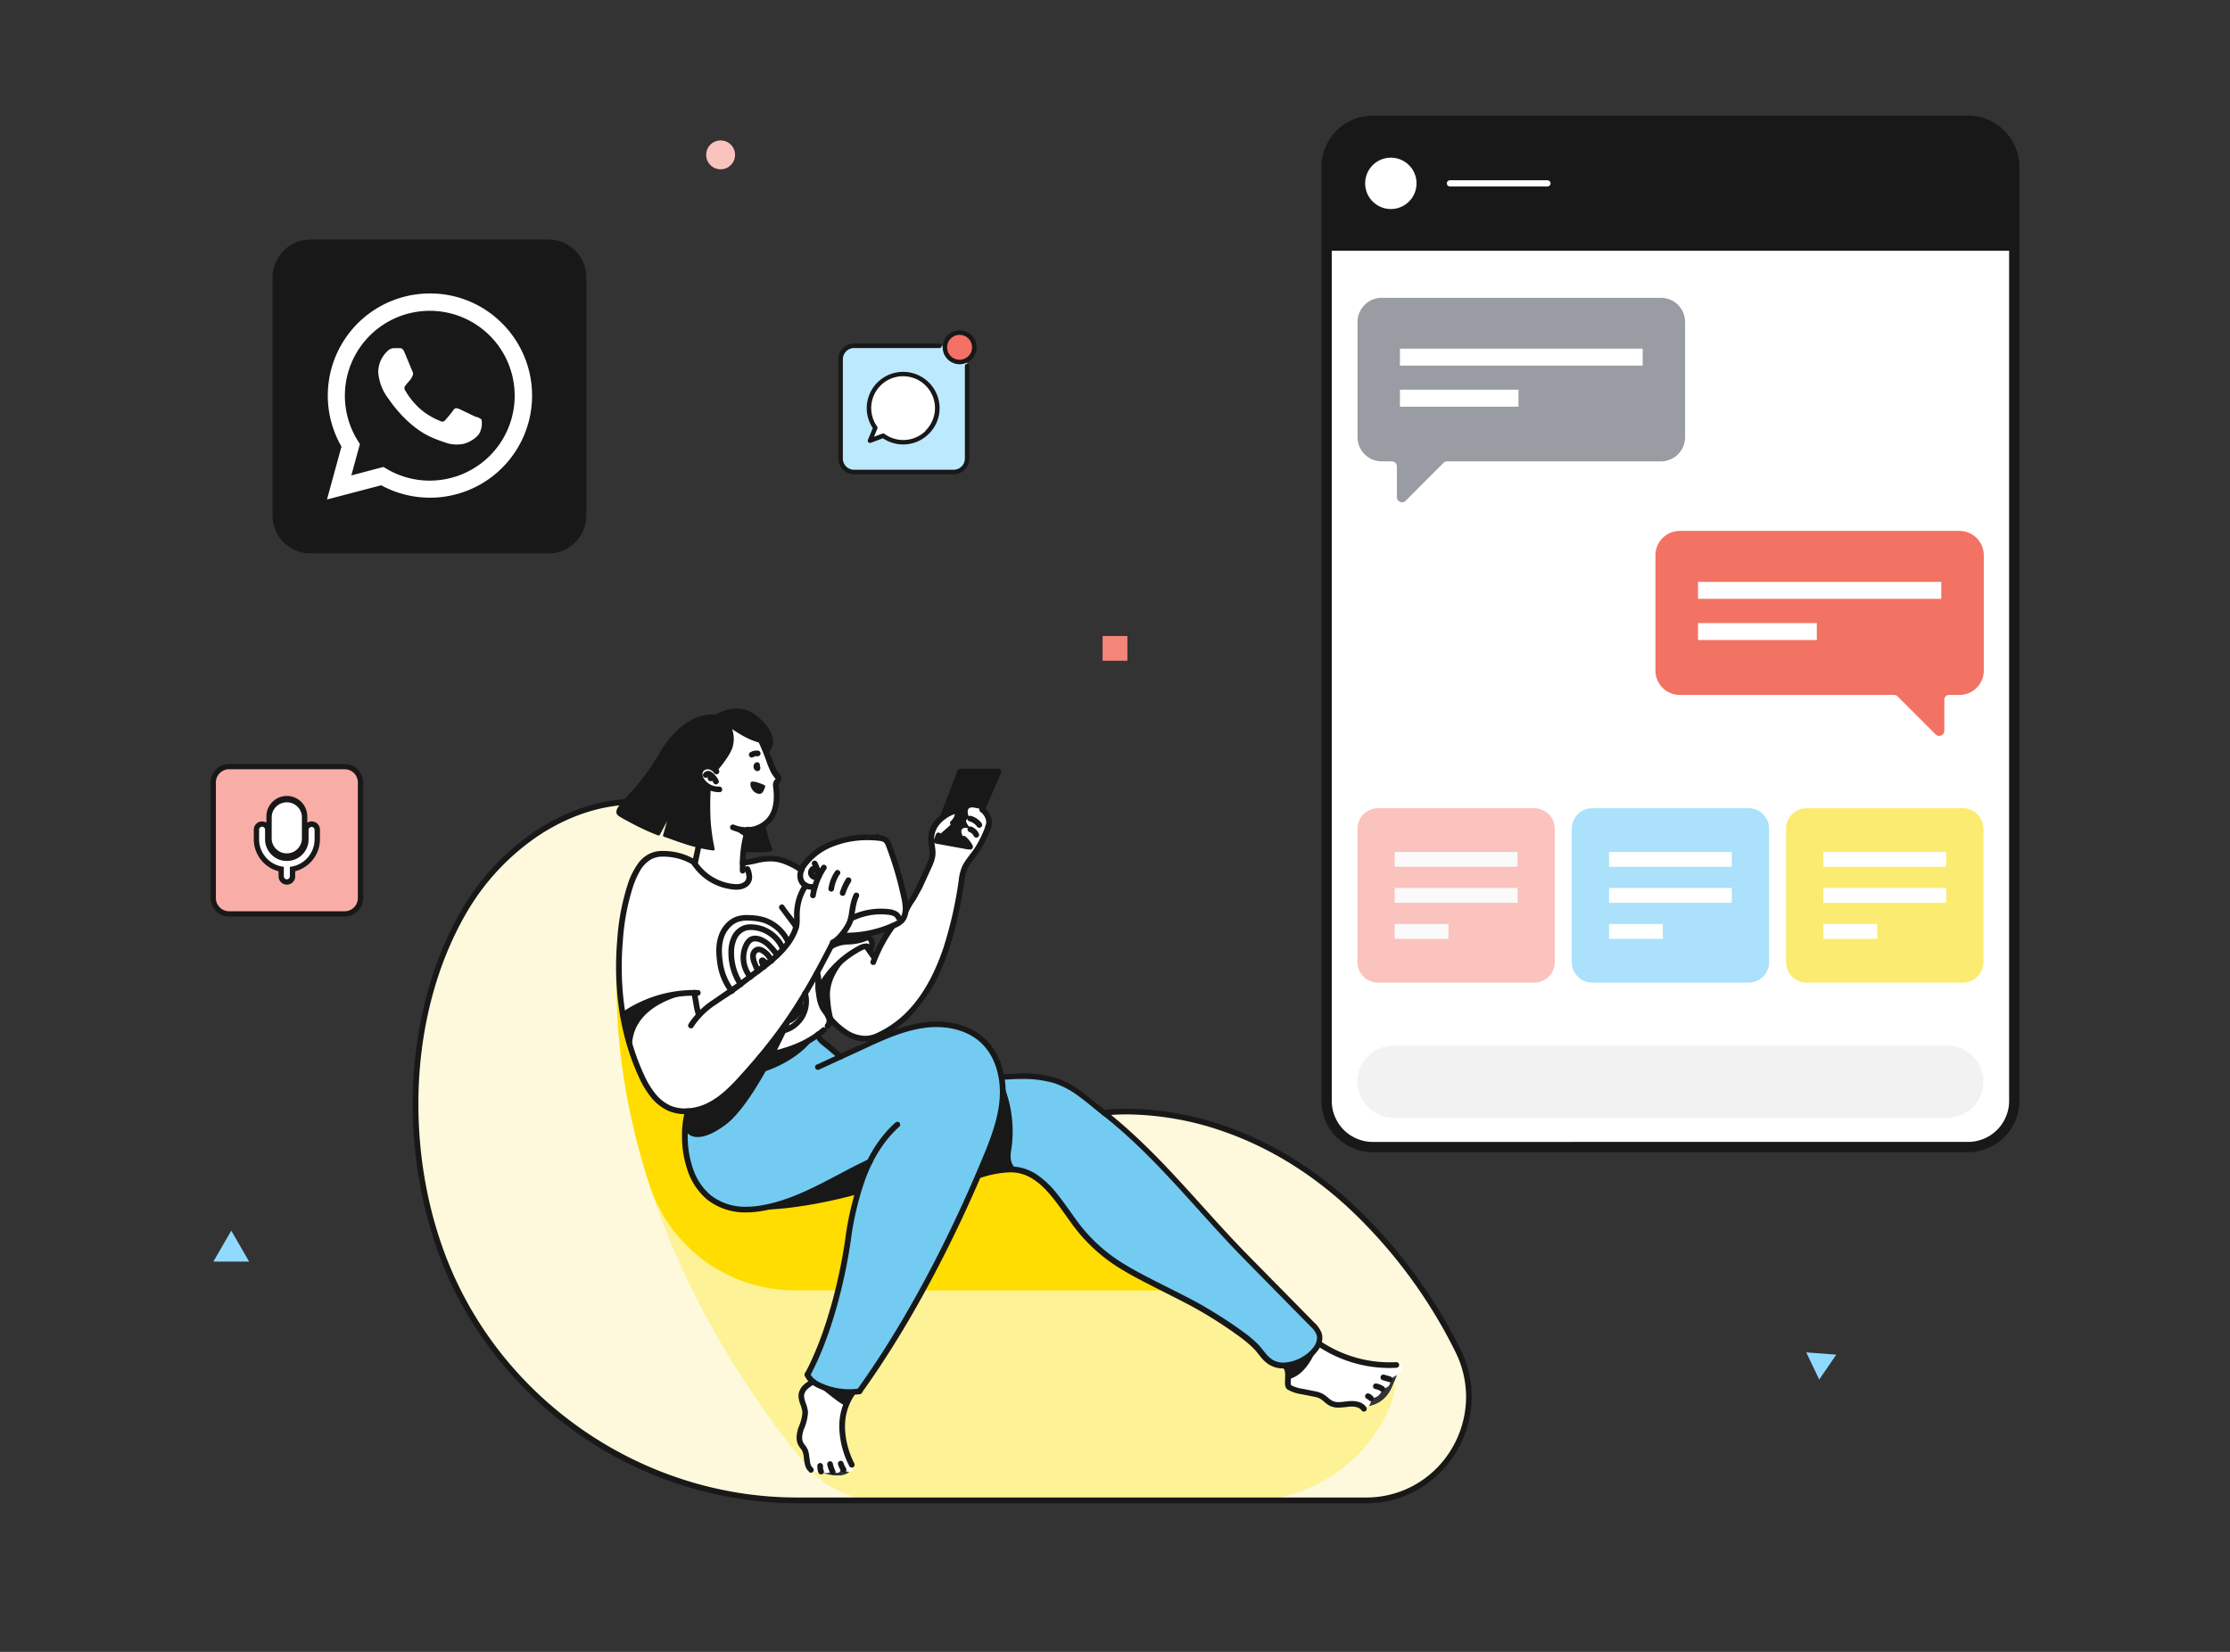 <svg xmlns="http://www.w3.org/2000/svg" width="540" height="400" fill="none" xmlns:v="https://vecta.io/nano"><rect width="100%" height="100%" fill="#333333" stroke="none"/><style><![CDATA[.B{fill:#fff}.C{fill:#181818}]]></style><path d="M332.442 277.757h144.116c6.184 0 11.198-5.006 11.198-11.183V40.426c0-6.176-5.014-11.183-11.198-11.183H332.442c-6.184 0-11.198 5.007-11.198 11.183v226.148c0 6.177 5.014 11.183 11.198 11.183z" class="B"/><path d="M332.442 29.243h144.116c2.97 0 5.818 1.178 7.918 3.275s3.28 4.942 3.28 7.908v19.123H321.244V40.426c0-2.966 1.18-5.81 3.28-7.908s4.948-3.275 7.918-3.275z" class="C"/><path d="M336.797 50.615a6.22 6.22 0 0 0 6.221-6.213 6.22 6.22 0 1 0-12.442 0 6.22 6.22 0 0 0 6.221 6.213z" class="B"/><path d="M351.105 44.402H374.72" stroke="#fff" stroke-width="1.5" stroke-miterlimit="10" stroke-linecap="round"/><path d="M371.522 195.71h-37.836c-2.748 0-4.977 2.225-4.977 4.971v32.294c0 2.745 2.229 4.97 4.977 4.97h37.836c2.749 0 4.977-2.225 4.977-4.97v-32.294c0-2.746-2.228-4.971-4.977-4.971z" fill="#fac3bd"/><path d="M367.466 206.297H337.73v3.603h29.736v-3.603zm0 8.723H337.73v3.603h29.736v-3.603zm-16.709 8.723H337.73v3.603h13.027v-3.603z" fill="#fafafa"/><path d="M423.418 195.71h-37.836c-2.749 0-4.977 2.225-4.977 4.971v32.294c0 2.745 2.228 4.97 4.977 4.97h37.836c2.749 0 4.977-2.225 4.977-4.97v-32.294c0-2.746-2.228-4.971-4.977-4.971z" fill="#abe1fa"/><path d="M419.362 206.297h-29.736v3.603h29.736v-3.603zm0 8.723h-29.736v3.603h29.736v-3.603zm-16.71 8.723h-13.026v3.603h13.026v-3.603z" class="B"/><path d="M475.314 195.71h-37.836c-2.749 0-4.977 2.225-4.977 4.971v32.294c0 2.745 2.228 4.97 4.977 4.97h37.836c2.748 0 4.977-2.225 4.977-4.97v-32.294c0-2.746-2.229-4.971-4.977-4.971z" fill="#fbeb70"/><path d="M471.27 206.297h-29.736v3.603h29.736v-3.603zm0 8.723h-29.736v3.603h29.736v-3.603zm-16.709 8.723h-13.027v3.603h13.027v-3.603z" class="B"/><path d="M459.488 168.61l9.319 9.307c.174.139.382.229.602.261s.446.003.652-.082.385-.224.519-.402a1.24 1.24 0 0 0 .242-.61v-7.642a1.17 1.17 0 0 1 1.17-1.168h2.488a5.9 5.9 0 0 0 4.17-1.725c1.106-1.104 1.728-2.603 1.728-4.165v-27.945a5.89 5.89 0 0 0-1.732-4.157 5.9 5.9 0 0 0-4.166-1.72h-67.709a5.9 5.9 0 0 0-4.166 1.72 5.89 5.89 0 0 0-1.732 4.157v27.945c0 1.562.622 3.061 1.728 4.165a5.9 5.9 0 0 0 4.17 1.725h51.895a1.17 1.17 0 0 1 .822.336z" fill="#f27264"/><path d="M411.175 145.013h58.913V140.9h-58.913v4.113zm0 9.978h28.766v-4.113h-28.766v4.113z" class="B"/><path d="M349.562 112.073l-9.281 9.282c-.174.139-.382.229-.603.261s-.446.003-.652-.082-.385-.224-.519-.402a1.24 1.24 0 0 1-.242-.61v-7.617a1.24 1.24 0 0 0-.358-.814c-.216-.218-.505-.348-.812-.366h-2.488a5.88 5.88 0 0 1-4.153-1.718c-1.101-1.1-1.72-2.592-1.72-4.147V77.976c0-1.555.619-3.047 1.72-4.147a5.88 5.88 0 0 1 4.153-1.718h67.573c.771 0 1.535.152 2.247.447s1.36.727 1.905 1.271.978 1.191 1.273 1.903a5.86 5.86 0 0 1 .447 2.244v27.884a5.86 5.86 0 0 1-.447 2.244 5.85 5.85 0 0 1-1.273 1.903c-.545.544-1.192.976-1.905 1.271a5.87 5.87 0 0 1-2.247.447h-51.784a1.24 1.24 0 0 0-.834.348z" fill="#9a9ca3"/><path d="M397.775 84.425h-58.776v4.113h58.776v-4.113zm-30.072 9.941h-28.704v4.113h28.704v-4.113z" class="B"/><path d="M471.531 253.179H337.469c-4.838 0-8.76 3.917-8.76 8.748s3.922 8.748 8.76 8.748h134.062c4.838 0 8.76-3.917 8.76-8.748s-3.922-8.748-8.76-8.748z" fill="#f2f2f2"/><path d="M332.442 279h144.116a12.45 12.45 0 0 0 8.798-3.639 12.42 12.42 0 0 0 3.644-8.787V59.549 40.426a12.42 12.42 0 0 0-3.644-8.786A12.45 12.45 0 0 0 476.558 28H332.442a12.45 12.45 0 0 0-8.798 3.639A12.42 12.42 0 0 0 320 40.426v226.148a12.42 12.42 0 0 0 3.644 8.787 12.45 12.45 0 0 0 8.798 3.639zM325.4 33.393c.925-.923 2.023-1.655 3.231-2.154a9.97 9.97 0 0 1 3.811-.754h144.116a9.96 9.96 0 0 1 7.038 2.912c1.867 1.864 2.916 4.393 2.916 7.029v17.881H322.488V40.426a9.92 9.92 0 0 1 .756-3.806 9.93 9.93 0 0 1 2.156-3.227zm-2.912 27.337h164.024v205.845a9.93 9.93 0 0 1-2.916 7.029c-1.866 1.865-4.398 2.912-7.038 2.912H332.442c-2.64 0-5.172-1.047-7.038-2.912a9.93 9.93 0 0 1-2.916-7.029V60.729z" class="C"/><g clip-path="url(#A)"><path d="M267.296 269.473s33.777-5.264 64.666 27.435c8.517 8.947 15.635 19.136 21.113 30.222 8.181 16.705-3.857 36.232-22.406 36.232H192.936c-33.743 0-65.505-19.182-81.256-49.149-14.568-27.704-15.18-66.33.791-93.647 9.205-15.753 26.778-28.29 45.615-26.22 4.393.49 10.052 2.691 11.688 7.307l-1.265 6.21s.185 1.504-1.375.407-9.385-4.436-12.836 1.781-3.822 13.599-3.822 13.599-.763 8.101-.688 10.716 1.093 17.098 4.325 23.46 3.045 8.046 8.449 10.668c.839.254 1.7.431 2.571.531.866 0 2.338 1.221 1.774 2.394s-1.279 2.319-1.114 4.43-.124 4.747 1.76 8.411 3.128 5.23 6.69 7.245 14.306.69 14.306.69l14.032-3.029s5.548-1.911 5.28-.987-2.262 8.743-2.358 10.73-4.434 20.3-5.135 22.321-3.046 7.921-3.541 8.97-1.327 2.622-1.327 2.622l1.162 1.587c-.378.242-2.475 1.539-2.668 2.636s.935 3.843.935 4.692c-.173 1.532-.536 3.036-1.079 4.478-.399.89-.687 2.684.11 3.45s1.21 1.477 1.183 2.16.412 2.153.467 2.76 2.75 2.346 6.387 2.684 5.026-1.49 3.712-3.809-1.911-6.9-1.808-8.356.509-5.754 2.468-7.852a2.95 2.95 0 0 0 1.264-.333c.392-.204.733-.494.998-.847.839-1.187 5.5-8.087 5.5-8.087s14.225-23.867 16.782-30.277a90.39 90.39 0 0 1 4.661-10.095s1.293-4.491 4.18-4.202 8.415-1.745 15.009 5.313 7.335 11.944 14.437 16.202 18.219 9.929 18.349 9.998 13.269 7.41 16.054 10.612 3.801 4.195 4.461 4.464 4.029 0 3.954 1.953-1.334 3.091 1.375 4.437 5.396.331 6.455 1.552 2.578 2.118 3.768 2.111 4.331-.972 5.197 0 6.064.925 8.25-4.14 2.345-5.823-1.375-5.306-12.224-2.994-12.567-3.16-3.61-1.739-3.651-2.898a5.25 5.25 0 0 0-.477-2.15 5.24 5.24 0 0 0-1.317-1.762l-27.569-28.718c-.756-.835-16.5-17.098-17.153-17.705s-5.658-4.741-5.658-4.741z" fill="#fef9dc"/><path d="M150.524 223.685s-.756 8.101-.688 10.716 1.093 17.098 4.325 23.46 3.045 8.045 8.449 10.667c.84.254 1.7.432 2.571.531.867 0 2.338 1.222 1.774 2.395s-1.279 2.318-1.114 4.429-.123 4.748 1.76 8.412 3.128 5.23 6.69 7.245 14.307.69 14.307.69l14.031-3.03s5.549-1.911 5.281-.986-2.262 8.742-2.359 10.729-4.434 20.3-5.135 22.322-3.046 7.921-3.541 8.97-1.327 2.622-1.327 2.622l1.162 1.587c-.378.241-2.475 1.538-2.667 2.636s.935 3.843.935 4.692c-.174 1.531-.537 3.036-1.08 4.478-.398.89-.687 2.684.11 3.45s1.21 1.476 1.183 2.159.412 2.153.467 2.76 2.75 2.346 6.387 2.684 5.026-1.49 3.713-3.808-1.912-6.9-1.808-8.356.508-5.755 2.468-7.852c.44-.016.872-.13 1.263-.334s.733-.493.999-.846l5.5-8.087s14.224-23.867 16.781-30.277c1.345-3.459 2.902-6.83 4.662-10.095 0 0 1.292-4.492 4.18-4.202s8.415-1.746 15.008 5.313 7.335 11.944 14.437 16.201 18.219 9.929 18.35 9.998 13.268 7.411 16.053 10.612 3.795 4.196 4.462 4.465 4.028 0 3.953 1.952-1.334 3.092 1.375 4.437 5.397.331 6.455 1.553 2.579 2.118 3.768 2.111 4.331-.973 5.197 0 6.064.925 8.25-4.14c.22-.497.406-.938.585-1.38.323 1.987-.468 4.892-2.207 8.37a37.46 37.46 0 0 1-13.831 14.95c-5.898 3.605-12.676 5.5-19.582 5.474h-88.783a23.35 23.35 0 0 1-10.051-2.258 23.43 23.43 0 0 1-8.113-6.367c-57.283-70.463-44.605-131.052-44.605-131.052z" fill="#fdf295"/><g fill="#fd0"><path d="M149.822 234.401c.055 2.615 1.094 17.098 4.325 23.46s3.045 8.045 8.449 10.667c.84.254 1.7.432 2.571.531.867 0 2.338 1.222 1.774 2.395s-1.279 2.318-1.114 4.429-.123 4.748 1.76 8.412 3.129 5.23 6.69 7.245 14.307.69 14.307.69l14.032-3.03s5.548-1.911 5.28-.986-2.262 8.742-2.359 10.729c-.055 1.153-1.526 7.749-2.894 13.504h-10.141c-7.816.013-15.436-2.456-21.769-7.054a37.15 37.15 0 0 1-13.485-18.545c-11.44-35.377-7.267-60.306-6.772-62.949-.097 1.38-.709 8.169-.654 10.502zm73.391 78.073c3.355-5.927 6.614-11.909 7.707-14.662 1.345-3.459 2.901-6.83 4.661-10.095 0 0 1.293-4.492 4.18-4.202s8.415-1.746 15.008 5.313 7.336 11.944 14.438 16.201c4.125 2.463 9.563 5.396 13.447 7.445h-59.441z"/></g><path d="M310.532 313.723l8.986 8.922s.866 8.28-10.739 7.748a6.99 6.99 0 0 1-3.437-2.863 93.2 93.2 0 0 0-22.626-15.056c-13.31-6.21-21.003-14.49-21.003-14.49s-8.669-14.186-16.039-15.345l-8.69 1.959s-20.343 43.532-28.284 51.598c0 0-6.779 2.947-13.131-3.305 0 0 8.126-18.34 8.401-25.958s6.669-25.612 6.669-25.612-28.394 17.94-38.59 8.825-5.101-21.045-5.101-21.045l31.178-18.63 5.452 5.437s18.618-13.876 33.88-4.382c0 0 4.215 4.927 5.039 9.081 0 0 11.97-1.311 18.941 4.236l17.552 15.015 31.542 33.865z" fill="#73cbf2"/><g class="B"><path d="M155.639 208.788c4.469-4.927 12.512.152 12.512.152.55 1.98 8.67 8.052 11.928 5.761s-.206-5.761-.206-5.761l4.283-.787c5.5-1.594 9.935 2.505 9.935 2.505-.174.666-.17 1.366.012 2.03a3.92 3.92 0 0 0 1.026 1.751c-2.063 1.131-2.455 9.246-2.455 9.246.88 3.567-10.202 14.228-12.808 14.669s-10.635 7.376-10.635 7.376l-1.08-5.34c-6.49-1.235-17.263 4.83-17.263 4.83-2.44-14.332.248-31.506 4.751-36.432zm47.912 17.519l6.153-.048.907 1.028c1.142.324.124 3.153.124 3.153-1.189-5.368-11.433 7.811-12.375 9.025.426 3.347 2.64 7.149 2.64 7.149.688 3.153-11.158 8.783-11.158 8.783l-1.643-1.242-1.107-1.794 10.739-16.746 5.72-9.308z"/></g><path d="M241.535 186.873l-7.129 18.113-7.604-1.387 5.713-16.739 9.02.013z" class="C"/><g class="B"><path d="M194.531 209.747s6.345-9.294 19.937-6.314c0 0 7.996 16.409 3.713 19.583s-14.658 3.291-14.658 3.291l-6.187-11.558s-5.452.552-2.805-5.002zm3.76 2.477l-.687-1.932s-1.155-.476-1.251 1.118 1.911.814 1.911.814h.027zM338.61 330.573s2.949.883-2.117 3.402c0 0 .9 1.938-1.809 2.304 0 0-.151 2.16-2.75 2.325.08.285.091.585.031.874s-.188.56-.374.789a1.52 1.52 0 0 1-.912.516c-.355.058-.719-.012-1.027-.198-.688-.421-2.124-.877-5.101-.428-1.708-.335-3.316-1.057-4.703-2.111l-7.906-2.353s.832-4.83-.942-5.017c0 0 5.706-1.193 8.209-5.251.055 0 9.9 5.472 19.401 5.148zm-132.344 24.115s.908 1.974-1.1 1.67-1.567-1.932-1.567-1.932.687 3.16-1.939 1.939c0 0-2.104.794-2.826 0 0 0-1.773.49-2.447-.49a19.95 19.95 0 0 1-1.231-4.064s-1.732-2.146-1.519-4.395 2.11-4.458 1.052-6.797-1.472-4.581 2.172-6.065c0 0 5.218 2.76 9.543 2.808 0-.006-5.569 6.121-.138 17.326z"/><path d="M236.221 195.63s4.015.407 3.217 4.105-5.5 9.826-5.5 9.826l-1.973 9.101c-.598 2.849-3.974 31.685-23.863 32.864 0 0-8.999-2.642-9.783-11.964 0 0 4.365-9.225 11.687-10.392l1.85 2.905s3.712-7.59 4.324-7.859c0 0 2.558.345 3.438-4.14 0 0 6.187-10.605 6.056-12.089.103-1.576.103-3.157 0-4.733-.158-2.801 2.317-6.258 6.099-6.9 0 0 .625 1.18-1.1 2.953l-3.328 2.933-.571 1.38 7.838 1.38s-.385-.594-1.341-2.277c-1.1-1.939-.233-2.76 1.973-1.939 0 0-2.605-2.436-.398-2.601-.069.034-1.76-3.299 1.375-2.553zm-36.926 14.234s4.881-2.021 3.719 1.463c0 0 3.135-1.332 2.482 1.822l-.536.945s3.486-.69 2.406 3.153a58.49 58.49 0 0 0-1.87 6.638c-.495 2.65-3.884 4.464-3.884 4.464l-7.735 13.676s-20.625 34.217-31.865 26.289c0 0-7.9-1.697-11.151-22.515 0 0 5.445-4.892 17.187-5.271l1.334 5.202s19.436-14.386 20.137-15.697 3.224-5.258 3.224-5.258-.192-7.742 2.386-10.35l2.213.359s1.018-4.602 1.953-4.92zm-19.161-.959s4.428 7.066-3.836 5.741c0 0-6.249-1.829-7.968-5.858l3.809-18.037-2.2-1.449a2.07 2.07 0 0 1-.998-1.201 2.08 2.08 0 0 1 .125-1.559c.214-.418.566-.748.996-.935a2.02 2.02 0 0 1 1.362-.086l2.117.69s5.108-5.52 3.135-10.24l8.587 3.664 1.946 6.624 1.375 2.07-.77 1.787s2.158 8.425-5.328 10.785c.02.062-2.578.511-2.352 8.004z"/></g><g class="C"><path d="M183.737 185.839l-.144-.249h.295a.29.29 0 0 1-.046.134c-.027.039-.063.072-.105.094l-.144-.249h.295-.185.185-.185.055l.123-.041v.041h-.13l.123-.041-.591.359.31-.621.137.076-.302.614-.688-.048v-.069l.688.041-.64.255-.13-.324c-.034-.084-.051-.174-.049-.265s.02-.18.056-.264a.69.69 0 0 1 .152-.222.67.67 0 0 1 .226-.146.68.68 0 0 1 .264-.049c.09.001.179.02.262.056a.69.69 0 0 1 .221.153c.063.065.113.142.146.226l.131.325a.76.76 0 0 1 .048.303v.152c-.008.113-.043.223-.103.319a.68.68 0 0 1-.241.233.72.72 0 0 1-.343.087c-.12 0-.238-.03-.344-.087l-.138-.076c-.116-.057-.213-.145-.282-.255-.129-.207-.198-.446-.199-.69v-.076c.01-.176.062-.347.152-.498s.215-.279.364-.371a.68.68 0 0 1 .52-.075.69.69 0 0 1 .422.316c.093.157.119.345.074.523s-.158.329-.315.422l.055-.013zm-9.494 5.975h-.262c-.829-.006-1.646-.194-2.395-.552a5.66 5.66 0 0 1-1.936-1.518 4.05 4.05 0 0 1-.846-1.67c-.047-.208-.07-.421-.068-.635a2.55 2.55 0 0 1 .385-1.38 2.61 2.61 0 0 1 .963-.874 2.6 2.6 0 0 1 1.264-.299 2.19 2.19 0 0 1 .42.035c.459.085.897.261 1.289.517a3.55 3.55 0 0 1 .993.973c.105.149.147.333.118.512a.69.69 0 0 1-.276.447c-.148.106-.331.148-.51.119a.69.69 0 0 1-.446-.277 2.19 2.19 0 0 0-1.375-.925h-.206a1.26 1.26 0 0 0-.597.13c-.186.091-.347.227-.469.394-.122.209-.182.449-.171.69a1.84 1.84 0 0 0 .034.339c.104.402.299.775.571 1.09a4.29 4.29 0 0 0 1.462 1.135c.564.267 1.18.407 1.803.41h.213c.183 0 .357.073.486.202a.69.69 0 0 1 0 .976.68.68 0 0 1-.486.202l.042-.041z"/><path d="M170.31 187.432a1.14 1.14 0 0 1 .502-.579c.197-.111.42-.168.646-.166a1.1 1.1 0 0 1 .199 0l-.11.69.104-.69a1.89 1.89 0 0 1 .962.49c.574.485 1.042 1.084 1.375 1.76a.69.69 0 0 1 .069.26c.006.091-.006.182-.036.268a.68.68 0 0 1-.349.396.68.68 0 0 1-.525.036c-.173-.058-.315-.183-.396-.346a4.08 4.08 0 0 0-1.025-1.318c-.158-.138-.268-.186-.289-.18v-.131.138-.131.062.062-.075.062l-.123-.214.227.083c-.02.053-.056.099-.104.131l-.123-.214.227.083c-.032.084-.081.162-.143.228s-.136.119-.218.156-.171.058-.262.06a.68.68 0 0 1-.264-.044c-.085-.032-.162-.081-.228-.143s-.118-.137-.155-.219a.7.7 0 0 1-.061-.263c-.002-.09.013-.181.045-.265l.055.013z"/><path d="M171.314 188.412c.006-.132.039-.261.097-.38s.139-.224.24-.31a1.02 1.02 0 0 1 .632-.248 1.23 1.23 0 0 1 .516.117c.118.06.229.134.33.221a.68.68 0 0 1 .167.21c.042.081.067.169.075.259s-.003.181-.03.268-.071.166-.13.236a.69.69 0 0 1-.734.213c-.086-.028-.166-.072-.235-.13l.041-.083v.089l.041-.082v.089l.062-.234v.241h-.062l.062-.234v-.29.531-.531.531-.352l.227.269a.35.35 0 0 1-.213.083v-.352l.227.269-.282-.331h.426a.42.42 0 0 1-.035.182c-.025.057-.062.108-.109.149l-.282-.331h.426-.426.426a.69.69 0 0 1-.687.69c-.183 0-.357-.073-.486-.202a.69.69 0 0 1-.202-.488l-.082-.069zm10.36-6.231c.443-.278.956-.424 1.479-.42.144-.014.289-.014.433 0a.69.69 0 0 1 .252.093c.077.048.144.111.197.184s.091.158.112.246a.68.68 0 0 1 .009.27.69.69 0 0 1-.278.447c-.149.106-.333.149-.512.119-.071-.007-.143-.007-.213 0-.265-.003-.524.069-.75.207a.7.7 0 0 1-.25.097.69.69 0 0 1-.268-.007c-.088-.02-.172-.057-.246-.109a.7.7 0 0 1-.185-.195c-.048-.077-.08-.163-.095-.252a.7.7 0 0 1 .008-.27.72.72 0 0 1 .111-.246.7.7 0 0 1 .196-.184v.02zm.949-7.859a61.77 61.77 0 0 1 4.641 10.392l-.653.214-.131-.69a.68.68 0 0 1 .47.077.69.69 0 0 1 .307.364c.158.419.337.828.536 1.228a6.9 6.9 0 0 0 1.066 1.663 1.39 1.39 0 0 1 .392.966c.001.199-.043.396-.129.575s-.211.337-.366.46l-.048.042c-.053.04-.096.092-.124.152s-.043.126-.041.193v.076a19.76 19.76 0 0 1 .206 2.76c.014 1.116-.129 2.229-.426 3.305a7.61 7.61 0 0 1-1.582 2.946 7.94 7.94 0 0 1-2.725 1.963c-1.038.452-2.159.677-3.29.659-1.205.004-2.399-.23-3.513-.69-.084-.035-.16-.086-.224-.15s-.115-.14-.149-.224a.69.69 0 0 1 .001-.53c.035-.084.086-.16.15-.224s.14-.115.224-.15a.68.68 0 0 1 .263-.052.69.69 0 0 1 .264.054 7.78 7.78 0 0 0 2.984.607 6.56 6.56 0 0 0 2.724-.536 6.59 6.59 0 0 0 2.26-1.617c.604-.702 1.045-1.529 1.293-2.422.259-.951.384-1.933.371-2.919a18.24 18.24 0 0 0-.193-2.525 2.01 2.01 0 0 1 0-.269 1.82 1.82 0 0 1 .18-.794 1.81 1.81 0 0 1 .508-.634l.041-.035v.041h-.055v-.041.041h-.055a8.5 8.5 0 0 1-1.375-2.145l-.536-1.263.646-.235.131.69c-.165.032-.335.003-.479-.082a.69.69 0 0 1-.305-.38c-1.205-3.521-2.736-6.922-4.572-10.157a.69.69 0 0 1-.053-.522c.051-.175.169-.322.328-.409a.68.68 0 0 1 .256-.082.67.67 0 0 1 .267.022c.087.025.168.067.239.123a.7.7 0 0 1 .173.206l.103-.042zm-10.849 19.659c-.646 4.781-1.821 10.619-2.846 15.311a.69.69 0 0 1-.301.432c-.153.098-.339.131-.517.092a.69.69 0 0 1-.247-.106.71.71 0 0 1-.188-.194.69.69 0 0 1-.099-.251.68.68 0 0 1 .005-.27c1.024-4.671 2.193-10.488 2.832-15.18a.69.69 0 0 1 .263-.456.68.68 0 0 1 .507-.137.66.66 0 0 1 .255.087.67.67 0 0 1 .203.179c.055.072.095.155.118.243s.028.18.015.27v-.02z"/><path d="M181.764 201.17a27.29 27.29 0 0 0-1.238 8.129v1.076.455a.69.69 0 0 1-.201.488c-.129.13-.304.202-.486.202a.68.68 0 0 1-.486-.202.69.69 0 0 1-.202-.488v-.455-1.132a28.52 28.52 0 0 1 1.313-8.563.69.69 0 0 1 .338-.401c.161-.085.349-.101.522-.047a.68.68 0 0 1 .4.339.69.69 0 0 1 .047.523l-.007.076zm20.528 27.359c-6.936 13.655-12.21 22.031-22.55 33.354-2.255 2.471-4.736 4.892-7.837 6.431a13.71 13.71 0 0 1-6.022 1.477 10.16 10.16 0 0 1-4.125-.842 11.36 11.36 0 0 1-4.125-3.271 21.64 21.64 0 0 1-2.75-4.485c-3.974-8.425-5.7-17.753-5.7-27.027a77.04 77.04 0 0 1 .268-6.438 55.92 55.92 0 0 1 2.516-13.462c.594-1.937 1.507-3.761 2.702-5.395.626-.803 1.404-1.474 2.29-1.974.971-.532 2.056-.82 3.162-.842h.475c2.761-.005 5.472.741 7.844 2.16a.7.7 0 0 1 .194.186c.052.074.089.158.109.246s.022.18.007.269-.049.175-.097.251-.111.143-.185.195a.68.68 0 0 1-.245.11.69.69 0 0 1-.268.006c-.089-.015-.174-.048-.251-.097-2.151-1.281-4.607-1.953-7.108-1.946h-.433c-.889.024-1.759.26-2.537.69a7.32 7.32 0 0 0-2.647 2.76 21.05 21.05 0 0 0-1.712 3.885 54.6 54.6 0 0 0-2.441 13.11c-.179 2.07-.268 4.209-.268 6.321 0 9.101 1.698 18.229 5.569 26.44a20.3 20.3 0 0 0 2.571 4.196c.972 1.233 2.217 2.22 3.637 2.884 1.138.476 2.362.711 3.596.69 1.883-.027 3.735-.482 5.417-1.332 2.833-1.38 5.211-3.698 7.432-6.127 10.257-11.247 15.414-19.437 22.337-33.051.041-.081.098-.153.167-.211a.7.7 0 0 1 .236-.131.69.69 0 0 1 .267-.03c.09.008.178.033.258.075.161.084.282.228.337.401a.69.69 0 0 1-.041.524h-.049z"/><path d="M207.985 217.137c-.756 1.525-.859 3.45-1.237 5.361-.15.617-.381 1.211-.688 1.767a14.35 14.35 0 0 1-1.849 2.67 7.98 7.98 0 0 1-2.242 1.897.68.68 0 0 1-.524.037.69.69 0 0 1-.397-.347.7.7 0 0 1-.039-.525c.057-.173.18-.317.342-.4.436-.235.835-.535 1.182-.89.698-.682 1.314-1.444 1.836-2.27a7.35 7.35 0 0 0 1.01-2.215c.365-1.787.44-3.816 1.375-5.699a.69.69 0 0 1 .922-.311.69.69 0 0 1 .345.398c.058.174.045.363-.036.527zm-1.904-3.616c-.587.909-1.05 1.893-1.375 2.926a.69.69 0 0 1-.336.406c-.161.086-.35.103-.524.049a.68.68 0 0 1-.401-.334.69.69 0 0 1-.052-.521c.35-1.149.849-2.246 1.485-3.264.048-.077.111-.143.184-.195a.69.69 0 0 1 .514-.116.7.7 0 0 1 .25.097.68.68 0 0 1 .196.185.67.67 0 0 1 .111.245.68.68 0 0 1 .009.27.69.69 0 0 1-.096.252h.035zm-2.743-1.814a9.06 9.06 0 0 0-1.375 3.615c-.014.09-.045.176-.091.254a.69.69 0 0 1-.181.199c-.072.054-.156.093-.244.115a.69.69 0 0 1-.715-.263c-.107-.148-.152-.332-.124-.512a10.17 10.17 0 0 1 1.616-4.14c.05-.075.115-.14.19-.19a.68.68 0 0 1 .249-.102c.089-.017.18-.017.269.001a.67.67 0 0 1 .247.105.69.69 0 0 1 .186.952l-.027-.034zm-3.266-1.242a16.5 16.5 0 0 0-2.53 6.458c-.014.09-.046.176-.094.253a.69.69 0 0 1-.183.198.67.67 0 0 1-.245.113c-.088.02-.179.023-.269.009a.67.67 0 0 1-.252-.094.69.69 0 0 1-.197-.184c-.053-.074-.091-.157-.112-.246a.68.68 0 0 1-.009-.27 18.03 18.03 0 0 1 2.75-7.003c.1-.152.257-.257.434-.293s.363 0 .514.1c.077.049.142.113.193.188a.68.68 0 0 1 .106.249c.019.09.019.181.002.271s-.051.175-.101.251h-.007zm-4.4 4.353a11.93 11.93 0 0 0-2.015 6.493v.138 1.311a7.09 7.09 0 0 1-.275 2.139c-1.045 3.209-3.313 5.755-5.857 7.963s-5.404 4.099-7.707 5.941c-2.021 1.621-4.283 2.953-6.366 4.409-2.084 1.335-3.887 3.068-5.308 5.099l-.233.38c-.047.078-.109.146-.182.2s-.156.094-.244.115a.68.68 0 0 1-.523-.081.69.69 0 0 1-.312-.424.7.7 0 0 1 .078-.521l.261-.421a20.35 20.35 0 0 1 5.679-5.479l6.291-4.354 7.665-5.906c2.455-2.132 4.531-4.506 5.445-7.348.163-.556.235-1.133.213-1.712v-1.311-.151a13.34 13.34 0 0 1 2.249-7.252c.05-.076.115-.14.19-.19a.68.68 0 0 1 .249-.102c.089-.017.18-.017.269.001a.68.68 0 0 1 .247.104c.075.051.14.116.19.192s.084.16.101.249a.68.68 0 0 1-.105.518z"/><path d="M189.911 219.324c.873 1.38 1.911 2.484 2.901 3.892a3.57 3.57 0 0 1 .577 1.173.69.69 0 0 1-.508.828c-.088.021-.18.025-.269.011a.67.67 0 0 1-.253-.093.69.69 0 0 1-.198-.183c-.053-.074-.091-.157-.112-.246-.081-.249-.204-.483-.365-.69l-2.928-3.94c-.099-.153-.132-.34-.093-.519a.69.69 0 0 1 .299-.433c.153-.098.339-.132.517-.093a.69.69 0 0 1 .432.3v-.007zm-8.305-9.184c.314.689.493 1.431.529 2.188.004.39-.071.777-.22 1.138a2.87 2.87 0 0 1-.846 1.118c-.351.283-.752.498-1.182.635-.501.153-1.023.228-1.547.221-.296 0-.584 0-.866-.049a13.48 13.48 0 0 1-5.726-1.948 13.53 13.53 0 0 1-4.305-4.262.69.69 0 0 1-.095-.252.7.7 0 0 1 .315-.7c.154-.095.34-.125.516-.084s.33.151.426.305a12.19 12.19 0 0 0 3.861 3.832 12.14 12.14 0 0 0 5.138 1.764 6.71 6.71 0 0 0 .736.041 3.72 3.72 0 0 0 1.134-.159c.265-.082.512-.213.729-.386a1.55 1.55 0 0 0 .447-.58c.077-.193.114-.399.11-.607a4.69 4.69 0 0 0-.426-1.656.71.71 0 0 1-.054-.264c0-.091.018-.181.052-.265s.086-.16.149-.225a.67.67 0 0 1 .224-.15c.084-.035.173-.053.264-.053a.68.68 0 0 1 .487.202c.064.064.115.14.15.224v-.028zm18.335 39.779c-3.822 3.305-7.995 4.83-12.072 5.837l-3.637.932c-.088.022-.179.028-.268.015a.7.7 0 0 1-.254-.089.69.69 0 0 1-.201-.18.7.7 0 0 1-.116-.243c-.022-.088-.027-.18-.014-.271s.043-.177.09-.255.108-.147.182-.201a.7.7 0 0 1 .244-.115l3.637-.931c3.994-1.022 7.913-2.436 11.516-5.52a.68.68 0 0 1 .234-.132c.085-.028.176-.039.266-.032s.178.032.258.073a.71.71 0 0 1 .211.166.69.69 0 0 1 .131.235c.028.086.039.177.032.268a.69.69 0 0 1-.073.259.68.68 0 0 1-.166.211v-.027zm-2.145 7.88l11.22-5.175c4.634-2.133 9.412-4.327 14.596-5.037 1.036-.147 2.081-.221 3.128-.221 4.256 0 8.58 1.214 11.749 4.14 3.534 3.298 5.033 8.211 5.033 12.965 0 .469 0 .931-.041 1.38-.324 5.175-2.18 10.039-4.125 14.704-7.969 19.23-18.515 39.799-30.677 56.711-.106.148-.266.247-.445.277a.69.69 0 0 1-.51-.118c-.074-.053-.137-.12-.185-.197a.7.7 0 0 1-.095-.253.69.69 0 0 1 .01-.271c.021-.089.059-.172.112-.245 12.072-16.788 22.584-37.26 30.518-56.436 1.925-4.636 3.705-9.37 4.001-14.255 0-.435.041-.869.041-1.311 0-4.478-1.423-9.011-4.592-11.958-2.833-2.642-6.807-3.795-10.815-3.795-.982.003-1.962.072-2.935.207-4.923.69-9.577 2.76-14.211 4.927l-11.227 5.168a.68.68 0 0 1-.523.018c-.17-.063-.308-.191-.384-.356a.69.69 0 0 1 .337-.911l.02.042zm19.958 15.049c-3.753 3.353-6.318 7.679-8.133 12.468-1.745 4.89-2.953 9.957-3.602 15.111-1.499 10.35-4.888 23.529-9.88 32.768-.086.161-.232.281-.406.334a.69.69 0 0 1-.522-.051c-.08-.043-.151-.101-.209-.172a.71.71 0 0 1-.127-.238c-.026-.088-.034-.179-.025-.27s.036-.178.079-.259c4.868-8.97 8.25-22.114 9.728-32.312.667-5.255 1.901-10.421 3.679-15.408 1.87-4.92 4.544-9.46 8.504-13 .067-.061.146-.108.232-.138a.68.68 0 0 1 .268-.039.7.7 0 0 1 .261.069.66.66 0 0 1 .215.164c.12.137.181.317.17.499a.69.69 0 0 1-.232.474z"/><path d="M210.9 281.949c-4.352 2.028-8.69 4.54-13.179 6.727s-9.151 4.03-14.156 4.713c-.927.126-1.862.191-2.798.193-3.426.099-6.782-.99-9.501-3.084-2.195-1.856-3.837-4.285-4.744-7.018a25.32 25.32 0 0 1-1.375-8.445c0-.835 0-1.663.11-2.464.104-1.25.334-2.487.687-3.691.053-.174.172-.321.332-.408a.68.68 0 0 1 .521-.054c.174.052.32.172.406.332s.106.349.055.523c-.322 1.127-.532 2.282-.626 3.45a25.84 25.84 0 0 0-.103 2.339c-.019 2.716.421 5.415 1.299 7.984.824 2.491 2.315 4.706 4.311 6.403 2.48 1.888 5.531 2.862 8.642 2.76.873-.001 1.746-.061 2.612-.179 4.813-.649 9.309-2.436 13.75-4.589s8.766-4.671 13.2-6.734c.164-.076.352-.084.522-.022a.69.69 0 0 1 .41.88c-.062.172-.189.313-.354.39l-.021-.006zm-14.74 50.625c.207.444.494.846.846 1.187a6.68 6.68 0 0 0 1.856 1.166 16.3 16.3 0 0 0 6.779 1.476c.803-.001 1.605-.06 2.399-.179a.67.67 0 0 1 .268.012c.088.022.171.061.244.115a.69.69 0 0 1 .181.199.7.7 0 0 1 .091.254c.025.18-.021.363-.129.509s-.269.243-.449.27c-.862.133-1.733.199-2.605.2a17.65 17.65 0 0 1-7.377-1.6c-.82-.346-1.576-.829-2.235-1.429a5.23 5.23 0 0 1-1.141-1.594c-.077-.165-.086-.355-.024-.527s.189-.313.354-.39a.69.69 0 0 1 .915.331h.027z"/><path d="M206.961 337.763a13.36 13.36 0 0 0-2.338 7.762v.414a20.53 20.53 0 0 0 2.255 8.446.69.69 0 0 1 .036.526c-.058.174-.182.317-.345.398a.69.69 0 0 1-.921-.31 21.87 21.87 0 0 1-2.4-9.025v-.449a14.72 14.72 0 0 1 2.578-8.576c.106-.148.267-.248.446-.277a.68.68 0 0 1 .51.118.69.69 0 0 1 .184.197c.048.077.081.163.095.253a.68.68 0 0 1-.009.27c-.021.089-.059.172-.112.246l.021.007zm-3.252 18.506c-.329-.508-.588-1.058-.77-1.636a.69.69 0 0 1 .046-.523c.084-.162.228-.284.401-.339a.67.67 0 0 1 .267-.031c.09.007.178.033.259.074a.66.66 0 0 1 .21.169.69.69 0 0 1 .13.236c.146.46.352.898.612 1.304.098.154.131.341.093.519a.69.69 0 0 1-.3.434c-.153.098-.339.132-.517.093a.69.69 0 0 1-.431-.3zm-2.695.4a8.02 8.02 0 0 1-.688-2.001.7.7 0 0 1-.001-.27.71.71 0 0 1 .101-.249.7.7 0 0 1 .189-.191.68.68 0 0 1 .248-.104.67.67 0 0 1 .268-.002c.089.017.173.052.248.102a.7.7 0 0 1 .191.189.71.71 0 0 1 .104.249 6.65 6.65 0 0 0 .564 1.663.69.69 0 0 1 .036.526c-.058.174-.183.317-.346.398a.68.68 0 0 1-.524.036.69.69 0 0 1-.397-.346h.007zm-2.805-.028a3.41 3.41 0 0 1-.282-1.38c-.007-.126-.007-.253 0-.379a.68.68 0 0 1 .256-.463c.071-.056.152-.098.239-.123s.178-.032.268-.022a.7.7 0 0 1 .256.083c.079.044.149.103.205.174a.71.71 0 0 1 .123.24.7.7 0 0 1 .021.269v.221c-.001.273.055.544.165.794a.68.68 0 0 1 .059.263.71.71 0 0 1-.046.265c-.033.085-.082.162-.144.228a.68.68 0 0 1-.22.154.67.67 0 0 1-.262.059c-.09.003-.18-.013-.264-.046a.68.68 0 0 1-.227-.144.69.69 0 0 1-.154-.22l.007.027zm-2.262-.241c-.417-.356-.731-.819-.908-1.339-.205-.7-.336-1.419-.391-2.146a4.51 4.51 0 0 0-.44-1.69c-.172-.304-.502-.635-.805-1.132a3.93 3.93 0 0 1-.509-2.008 7.99 7.99 0 0 1 .509-2.553 10.77 10.77 0 0 0 .894-3.333c.007-.115.007-.23 0-.345a8.44 8.44 0 0 0-.481-1.745c-.269-.659-.422-1.359-.454-2.07a3.2 3.2 0 0 1 .069-.69 3.86 3.86 0 0 1 1.251-2.07c.57-.496 1.19-.931 1.849-1.298a.69.69 0 0 1 .942.242.68.68 0 0 1 .088.255c.012.09.007.181-.016.269s-.063.17-.118.243a.67.67 0 0 1-.201.178 10.02 10.02 0 0 0-1.616 1.125c-.421.345-.72.817-.852 1.345a2.07 2.07 0 0 0-.042.408c.038.566.166 1.123.378 1.649a9.14 9.14 0 0 1 .55 2.07c.01.163.01.326 0 .49-.107 1.308-.435 2.589-.969 3.788-.255.662-.401 1.361-.433 2.07a2.51 2.51 0 0 0 .323 1.304c.165.303.502.641.798 1.138.257.463.432.967.515 1.491l.289 2.07a2.92 2.92 0 0 0 .234.752c.09.203.227.383.398.524a.69.69 0 0 1 .09.966c-.057.071-.128.129-.208.172a.68.68 0 0 1-.257.079c-.09.008-.181 0-.268-.027a.68.68 0 0 1-.237-.127l.028-.055zm46.599-96.262l4.895-.221a28.22 28.22 0 0 1 8.167 1.076c2.324.788 4.502 1.953 6.449 3.45l5.658 4.478c13.166 10.35 23.038 23.398 34.574 35.121l15.923 16.174c.77.68 1.378 1.524 1.781 2.47a4.01 4.01 0 0 1 .22 1.311c-.039 1.105-.424 2.17-1.1 3.043a9.46 9.46 0 0 1-2.359 2.249c-1.775 1.273-3.884 1.992-6.063 2.07-1.25.023-2.477-.327-3.527-1.007-.741-.516-1.399-1.142-1.953-1.856-.55-.69-1.045-1.339-1.588-1.904a26.84 26.84 0 0 0-3.094-2.65c-3.936-2.908-8.071-5.534-12.375-7.859-7.562-3.94-12.876-6.376-17.276-9.143-4.599-2.876-8.574-6.652-11.688-11.102-1.87-2.553-3.712-5.361-5.823-7.59a16.83 16.83 0 0 0-3.383-2.836c-1.204-.755-2.553-1.246-3.96-1.442-.455-.06-.915-.09-1.375-.089a24.98 24.98 0 0 0-7.315 1.38.69.69 0 0 1-.267.03c-.09-.007-.178-.032-.259-.074a.7.7 0 0 1-.21-.168c-.058-.07-.103-.15-.13-.237s-.038-.178-.031-.268.033-.179.075-.26a.7.7 0 0 1 .167-.211c.069-.059.15-.103.236-.13 2.491-.874 5.098-1.369 7.734-1.47a11.97 11.97 0 0 1 1.595.097c1.594.226 3.123.783 4.49 1.635 2.021 1.33 3.804 2.993 5.273 4.92 1.547 1.918 2.942 3.988 4.324 5.871 3.017 4.313 6.871 7.97 11.33 10.751 4.283 2.704 9.57 5.133 17.188 9.087 1.987 1.035 5.149 2.905 8.25 4.927a90.13 90.13 0 0 1 4.365 3.056c1.161.846 2.253 1.783 3.266 2.802.619.648 1.128 1.38 1.65 1.973a7.61 7.61 0 0 0 1.643 1.587 4.97 4.97 0 0 0 2.75.78c1.903-.085 3.742-.72 5.294-1.829.774-.521 1.455-1.17 2.014-1.918a3.9 3.9 0 0 0 .839-2.236c.003-.289-.046-.576-.144-.848a5.69 5.69 0 0 0-1.458-1.96l-15.922-16.18c-11.619-11.813-21.457-24.84-34.444-34.997-1.788-1.38-3.664-3.029-5.624-4.451-1.817-1.409-3.855-2.507-6.029-3.25a26.82 26.82 0 0 0-7.776-1.021c-1.567 0-3.162.09-4.812.214-.182.014-.361-.046-.499-.165a.69.69 0 0 1-.237-.47c-.013-.182.046-.361.164-.5a.69.69 0 0 1 .469-.238l-.062.028zm-39.47-3.74l-3.121-2.65a18.87 18.87 0 0 1-1.478-1.214 3.37 3.37 0 0 1-1.066-1.973c-.023-.182.026-.365.137-.51a.69.69 0 0 1 .454-.263.68.68 0 0 1 .508.137c.144.111.239.275.262.456a1.99 1.99 0 0 0 .688 1.166c.385.38.901.739 1.375 1.132l3.183 2.698a.69.69 0 0 1 .048.973c-.06.068-.134.123-.216.162a.68.68 0 0 1-.262.066c-.091.005-.181-.009-.267-.04s-.164-.078-.231-.14h-.014z"/><path d="M338.197 331.215l-1.691.048c-6.177-.006-12.216-1.835-17.366-5.258a.68.68 0 0 1-.191-.19c-.051-.075-.086-.16-.104-.249a.68.68 0 0 1 0-.27c.017-.09.052-.174.102-.25.101-.151.258-.256.435-.293a.68.68 0 0 1 .514.1c4.927 3.272 10.702 5.021 16.61 5.03.536 0 1.08 0 1.616-.041a.68.68 0 0 1 .472.187c.128.12.205.285.215.461a.69.69 0 0 1-.646.725h.034zm-1.897 3.422l-1.506-.428a.69.69 0 1 1 .379-1.332l1.505.428a.69.69 0 0 1 .418.343.71.71 0 0 1 .077.266c.007.093-.005.186-.034.274a.68.68 0 0 1-.123.241c-.056.072-.126.131-.205.176a.68.68 0 0 1-.525.06l.014-.028zm-1.98 2.222a3.65 3.65 0 0 0-1.272-.49c-.178-.032-.337-.133-.441-.282s-.146-.332-.116-.512c.016-.089.049-.174.098-.251s.111-.142.186-.194a.68.68 0 0 1 .245-.108c.088-.019.18-.021.269-.005a4.8 4.8 0 0 1 1.76.69c.076.048.142.111.194.185s.089.158.109.246a.68.68 0 0 1 .006.27.69.69 0 0 1-1.038.465v-.014zm-2.881 2.194c-.117-.14-.269-.247-.44-.311a.68.68 0 0 1-.225-.146c-.065-.063-.117-.139-.152-.222a.7.7 0 0 1-.056-.264.69.69 0 0 1 .048-.265c.034-.084.083-.161.146-.226a.69.69 0 0 1 .221-.153.68.68 0 0 1 .263-.056c.09-.001.18.015.264.049a2.46 2.46 0 0 1 .976.69.69.69 0 0 1 .163.502.68.68 0 0 1-.072.259.7.7 0 0 1-.166.212c-.069.059-.148.104-.234.132a.69.69 0 0 1-.267.031c-.09-.007-.177-.031-.258-.072a.71.71 0 0 1-.211-.167v.007zm-1.766 2.45a1.92 1.92 0 0 0-.949-.69 4.37 4.37 0 0 0-1.43-.214 7.33 7.33 0 0 0-.784.048 22.42 22.42 0 0 1-2.386.214 4.8 4.8 0 0 1-2.062-.421 6.79 6.79 0 0 1-1.375-.973 6.48 6.48 0 0 0-1.1-.821 5.94 5.94 0 0 0-1.623-.476l-2.805-.559c-1.163-.163-2.288-.535-3.32-1.097-.169-.107-.308-.254-.406-.428a1.87 1.87 0 0 1-.227-.69 5.14 5.14 0 0 1-.048-.69l.048-1.635c.014-.402-.03-.804-.13-1.194a1.12 1.12 0 0 0-.158-.359.65.65 0 0 0-.207-.2.7.7 0 0 1-.201-.178c-.055-.073-.095-.155-.118-.243s-.028-.179-.016-.269a.68.68 0 0 1 .088-.255c.092-.157.241-.271.416-.317a.69.69 0 0 1 .519.068 2.12 2.12 0 0 1 .687.608c.224.349.374.742.44 1.152.064.392.094.789.09 1.187l-.048 1.635a2.71 2.71 0 0 0 .055.635c-.003.032-.003.064 0 .096l-.076.049.062-.062-.076.048.062-.062-.151.145.11-.18.041.035-.151.145.11-.18c.894.475 1.864.785 2.867.918l2.798.559c.69.104 1.362.308 1.994.607.492.278.953.609 1.375.987a5.22 5.22 0 0 0 1.086.78c.469.207.979.306 1.492.289.687 0 1.457-.124 2.241-.207a8.46 8.46 0 0 1 .928-.048c.642-.013 1.282.085 1.891.29.648.214 1.211.63 1.608 1.187a.69.69 0 0 1-.165.959c-.148.104-.332.146-.511.115s-.339-.132-.444-.281l-.041-.027zm-125.765-115.7l1.375.049c3.857-.047 7.66-.915 11.158-2.546a5.02 5.02 0 0 0 1.265-.787 2.73 2.73 0 0 0 .688-1.104c.146-.471.216-.963.206-1.456a12.67 12.67 0 0 0-.426-2.891c-.892-4.178-2.113-8.277-3.651-12.261a2.3 2.3 0 0 0-.509-.849c-.138-.104-.294-.182-.46-.228a5.54 5.54 0 0 0-.688-.124c-.931-.105-1.868-.158-2.805-.159a22.46 22.46 0 0 0-8.456 1.587c-2.625 1.02-4.891 2.794-6.517 5.099-.391.577-.604 1.256-.612 1.953a2.01 2.01 0 0 0 .488 1.38c.231.216.504.381.803.485a2.24 2.24 0 0 0 .929.115c.184-.002.368-.013.55-.034.09-.01.181-.001.268.024a.67.67 0 0 1 .237.126c.07.057.129.127.172.207a.7.7 0 0 1 .08.257c.009.09.001.181-.025.268a.7.7 0 0 1-.125.239.68.68 0 0 1-.206.172c-.079.043-.167.071-.256.08a6.09 6.09 0 0 1-.688.041 3.61 3.61 0 0 1-2.75-1.035c-.574-.646-.882-1.487-.859-2.352a4.91 4.91 0 0 1 .852-2.76c1.791-2.503 4.275-4.422 7.143-5.52 2.859-1.139 5.91-1.713 8.986-1.691.99-.002 1.98.056 2.963.173.311.031.619.087.921.165a2.52 2.52 0 0 1 .984.504c.397.384.699.857.88 1.38a81.39 81.39 0 0 1 3.719 12.468 13.87 13.87 0 0 1 .467 3.216 5.88 5.88 0 0 1-.281 1.89c-.203.636-.562 1.211-1.045 1.67a6.06 6.06 0 0 1-1.616 1.028 28.48 28.48 0 0 1-11.749 2.657c-.509 0-1.011 0-1.506-.056-.09-.006-.179-.03-.26-.07a.7.7 0 0 1-.213-.165.71.71 0 0 1-.133-.235c-.029-.086-.04-.177-.033-.268a.69.69 0 0 1 .237-.47c.138-.119.317-.178.498-.165v-.007z"/><path d="M216.929 222.408c-.039-.118-.108-.225-.199-.31-.184-.172-.405-.3-.646-.373-.303-.102-.617-.172-.935-.207-.607-.074-1.218-.111-1.829-.11-2.416-.001-4.799.566-6.957 1.656-.081.042-.169.067-.26.074a.7.7 0 0 1-.268-.032.68.68 0 0 1-.234-.132c-.069-.06-.126-.132-.167-.214a.7.7 0 0 1-.072-.261.68.68 0 0 1 .033-.269.71.71 0 0 1 .134-.236.68.68 0 0 1 .215-.165c2.346-1.184 4.936-1.8 7.562-1.801.667.001 1.332.04 1.994.117.564.061 1.114.212 1.629.449a2.75 2.75 0 0 1 .757.524 2.15 2.15 0 0 1 .529.849.69.69 0 0 1-.038.524c-.081.163-.223.287-.395.345a.69.69 0 0 1-.521-.035c-.162-.08-.286-.221-.345-.393h.013zm-19.298-10.239l-.488-1.601.646-.228-.556.408-.09-.132.557-.4v.69h-.103v-.69l.144.69-.302.062-.241.062-.11.111-.055.186v.042a.51.51 0 0 0 .128.228.5.5 0 0 0 .223.137h.172c.117.001.231-.032.33-.096.153-.099.339-.132.517-.094a.68.68 0 0 1 .431.301c.05.076.084.162.101.251s.015.182-.004.271a.69.69 0 0 1-.108.249c-.052.075-.118.139-.195.188-.32.204-.693.312-1.072.31-.196 0-.39-.028-.578-.083-.331-.101-.628-.293-.857-.554s-.383-.58-.442-.922c-.007-.087-.007-.175 0-.262a1.71 1.71 0 0 1 .254-.904 1.6 1.6 0 0 1 .688-.649 2.37 2.37 0 0 1 .522-.159l.303-.062h.13.11a.68.68 0 0 1 .32.072c.1.049.186.121.251.211l.089.124.09.18.529 1.69c.024.088.03.18.019.27s-.041.178-.087.257a.68.68 0 0 1-.178.203c-.072.055-.154.096-.242.119s-.178.031-.268.019a.68.68 0 0 1-.255-.085c-.078-.044-.147-.104-.203-.176a.7.7 0 0 1-.12-.241v.007z"/><path d="M197.844 208.684a3.5 3.5 0 0 1 .282.552c.102.224.189.455.261.69l.152.49a.69.69 0 0 1 .001.53c-.034.084-.085.16-.149.224a.68.68 0 0 1-.487.204.7.7 0 0 1-.264-.052c-.084-.035-.16-.086-.224-.15s-.115-.14-.149-.224c-.096-.256-.145-.456-.186-.601s-.13-.338-.213-.538c-.048-.117-.106-.23-.172-.338-.05-.076-.085-.16-.103-.25a.7.7 0 0 1 .001-.27.69.69 0 0 1 .104-.249.68.68 0 0 1 .191-.19c.075-.051.16-.086.248-.103a.68.68 0 0 1 .27 0c.088.018.173.054.248.104a.69.69 0 0 1 .189.192v-.021zm-4.159 2.553c-1.266-.875-2.639-1.584-4.084-2.111a9.31 9.31 0 0 0-3.1-.538 14.67 14.67 0 0 0-3.135.421c-1.133.275-2.281.482-3.438.621-.09.008-.181-.001-.268-.028a.68.68 0 0 1-.237-.13c-.07-.058-.127-.13-.169-.21a.67.67 0 0 1-.075-.26.69.69 0 0 1 .154-.505c.116-.141.283-.23.464-.247 1.112-.127 2.214-.325 3.3-.594a16.2 16.2 0 0 1 3.438-.448c1.206.003 2.403.211 3.541.614 1.557.561 3.036 1.322 4.4 2.263a.71.71 0 0 1 .193.189c.051.075.087.16.105.249s.02.181.003.271a.69.69 0 0 1-.102.25.68.68 0 0 1-.438.296c-.089.018-.18.018-.269.001a.69.69 0 0 1-.249-.104h-.034zm6.194 36.702c.088-.073.155-.169.193-.277a1.15 1.15 0 0 0 .076-.427 2.02 2.02 0 0 0-.186-.814 7.08 7.08 0 0 0-.605-.96 10.81 10.81 0 0 1-.749-1.124 9.67 9.67 0 0 1-.922-3.078l-.247-1.752v-1.035-.566a6.54 6.54 0 0 0-.227-2.07l.687-.221.585.359-.076.124c-.096.154-.249.264-.426.305a.69.69 0 0 1-.743-1.029l.069-.118a.69.69 0 0 1 .688-.324.69.69 0 0 1 .57.462c.235.806.337 1.645.303 2.484v.566.938c.048.54.124 1.077.227 1.608.11.92.37 1.815.77 2.65a8.75 8.75 0 0 0 .687.98 7.74 7.74 0 0 1 .736 1.186 3.54 3.54 0 0 1 .316 1.38c.004.319-.055.636-.172.932-.121.322-.322.607-.584.828-.069.058-.149.103-.235.13a.67.67 0 0 1-.267.03c-.09-.008-.178-.033-.258-.075a.71.71 0 0 1-.21-.168.68.68 0 0 1-.129-.236c-.028-.086-.038-.177-.03-.268s.033-.178.074-.258a.7.7 0 0 1 .168-.211l-.083.049z"/><path d="M239.981 200.411a28.29 28.29 0 0 1-2.489 5.244c-1.024 1.67-2.337 3.016-3.141 4.534a9.69 9.69 0 0 0-.812 3.146c-1.045 6.941-2.66 14.842-5.802 21.845a38.08 38.08 0 0 1-5.988 9.578c-2.49 2.886-5.578 5.191-9.048 6.755-1.014.456-2.113.691-3.224.69-1.883-.052-3.709-.656-5.253-1.739a18.82 18.82 0 0 1-4.193-3.947.68.68 0 0 1-.15-.508c.009-.09.037-.178.08-.258a.69.69 0 0 1 .173-.207c.07-.057.152-.099.239-.124s.178-.033.268-.023a.67.67 0 0 1 .257.083c.079.044.149.103.205.175 1.099 1.41 2.407 2.643 3.878 3.657a8.24 8.24 0 0 0 4.496 1.511c.918-.003 1.826-.203 2.66-.587a24.75 24.75 0 0 0 8.567-6.403c3.527-4.016 6.008-9.108 7.803-14.49 1.675-5.293 2.898-10.72 3.657-16.222.112-1.244.435-2.46.956-3.595.942-1.745 2.282-3.105 3.183-4.595a26.67 26.67 0 0 0 2.372-4.989c.061-.171.187-.312.35-.391a.69.69 0 0 1 .523-.03c.086.03.164.077.232.138a.7.7 0 0 1 .227.478.69.69 0 0 1-.04.267l.014.007z"/><path d="M238.304 195.588c.723.562 1.283 1.308 1.622 2.16a4.14 4.14 0 0 1 .255 1.38c-.002.474-.098.943-.282 1.38-.073.167-.208.298-.377.366a.69.69 0 0 1-.881-.911c.111-.274.167-.567.165-.863.001-.316-.058-.63-.172-.924-.249-.622-.66-1.165-1.19-1.574a.69.69 0 0 1-.103-.965.69.69 0 0 1 .963-.111v.062zm-3.19 1.98a4.68 4.68 0 0 1 2.592 1.788.69.69 0 0 1-.159.959c-.073.053-.156.091-.244.112a.68.68 0 0 1-.27.009c-.089-.014-.175-.047-.252-.095a.69.69 0 0 1-.196-.185c-.447-.615-1.09-1.058-1.822-1.256-.176-.047-.326-.162-.417-.32a.69.69 0 0 1-.071-.522c.047-.176.161-.327.319-.418a.69.69 0 0 1 .52-.072zm.103 2.602a3.3 3.3 0 0 1 1.815 1.677.69.69 0 0 1 .027.525c-.061.172-.187.313-.35.392a.68.68 0 0 1-.524.027.69.69 0 0 1-.391-.351c-.214-.449-.594-.798-1.058-.973-.085-.031-.163-.079-.23-.141s-.12-.137-.158-.219a.7.7 0 0 1-.062-.263c-.004-.091.012-.182.044-.267a.69.69 0 0 1 .141-.23.71.71 0 0 1 .218-.159.68.68 0 0 1 .262-.062.69.69 0 0 1 .266.044zm-1.382 2.408a7.37 7.37 0 0 1 1.684 2.139.69.69 0 0 1-.288.931c-.081.042-.168.068-.259.075a.67.67 0 0 1-.502-.16c-.069-.059-.126-.131-.168-.211-.346-.659-.813-1.246-1.375-1.732-.137-.12-.222-.29-.235-.472a.69.69 0 0 1 .167-.501c.12-.138.288-.223.47-.236s.361.047.499.167h.007zm-3.52-3.823a2.85 2.85 0 0 0 .928-1.725v-.11h.158l-.137.062v-.055h.158l-.138.062.2-.097-.096.207-.104-.11.2-.097-.096.207.048-.089-.035.096.048-.089-.034.096h-.048a1.11 1.11 0 0 0-.323.069 8.25 8.25 0 0 0-3.348 2.236c-.885.938-1.411 2.16-1.485 3.45v.186c0 1.035.323 2.201.33 3.491.001.231-.013.462-.042.69-.143.872-.407 1.72-.783 2.519l-2.42 5.299-1.375 2.505c-.447.773-.688 1.014-.86 1.318-.439.688-.832 1.405-1.175 2.146a.69.69 0 0 1-.399.342c-.172.057-.36.043-.523-.039a.69.69 0 0 1-.309-.924l.983-1.843.406-.634a10.11 10.11 0 0 0 .584-.891l1.41-2.608 2.371-5.209a8.4 8.4 0 0 0 .688-2.153 5.08 5.08 0 0 0 0-.552c0-1.035-.323-2.194-.33-3.491v-.235c.085-1.605.73-3.129 1.822-4.306a9.57 9.57 0 0 1 3.912-2.615 2.35 2.35 0 0 1 .79-.152 1.42 1.42 0 0 1 .619.132c.244.11.44.306.55.552.079.173.119.361.117.552a1.59 1.59 0 0 1 0 .276c-.134 1-.622 1.918-1.375 2.587a.69.69 0 0 1-.234.136c-.087.029-.178.041-.269.034a.68.68 0 0 1-.473-.239.69.69 0 0 1-.163-.502c.007-.09.031-.179.072-.259a.7.7 0 0 1 .166-.212l.014-.014zm-13.564 25.868a35.71 35.71 0 0 0-4.641 8.598.69.69 0 0 1-.88.414c-.171-.062-.311-.19-.388-.356a.69.69 0 0 1-.024-.527 36.69 36.69 0 0 1 4.812-8.97.69.69 0 0 1 .196-.185.68.68 0 0 1 .252-.096.7.7 0 0 1 .27.01.68.68 0 0 1 .245.112.69.69 0 0 1 .182.198c.048.078.079.164.093.253a.7.7 0 0 1-.011.27c-.021.088-.06.172-.113.245l.007.034z"/><path d="M237.211 195.754l3.527-8.197h-7.756l-4.042 10.563a.69.69 0 0 1-.887.394.68.68 0 0 1-.227-.143.69.69 0 0 1-.156-.219.7.7 0 0 1-.06-.263c-.003-.09.012-.181.044-.265l4.215-11.04c.05-.13.137-.242.251-.32a.69.69 0 0 1 .388-.122h9.274a.69.69 0 0 1 .328.082c.101.054.187.133.25.229a.68.68 0 0 1 .108.317c.01.113-.008.227-.053.331l-3.939 9.156a.69.69 0 0 1-.153.223.68.68 0 0 1-.227.146c-.084.034-.174.05-.265.048a.68.68 0 0 1-.263-.058c-.166-.072-.297-.208-.364-.378a.69.69 0 0 1 .007-.526v.042zm-2.929 9.915l-7.604-1.38a.68.68 0 0 1-.274-.116c-.082-.059-.151-.134-.2-.222a.68.68 0 0 1-.088-.284c-.008-.101.005-.201.04-.296l.481-1.311c.062-.172.189-.312.354-.389a.69.69 0 0 1 .931.859l-.199.545 6.806 1.249c.179.033.337.136.44.286s.142.335.11.514c-.015.089-.049.175-.097.251a.7.7 0 0 1-.186.194.68.68 0 0 1-.246.108.67.67 0 0 1-.268.006v-.014z"/><path d="M236.723 188.688h-.035a.68.68 0 0 1-.488.204.68.68 0 0 1-.488-.204.69.69 0 0 1-.2-.486c0-.183.072-.357.2-.487l.041-.041c.129-.129.303-.201.485-.201s.356.072.485.201c.064.064.115.14.15.224s.053.175.053.266a.69.69 0 0 1-.053.265.7.7 0 0 1-.15.225m-23.65 14v.076c0 .183-.073.358-.202.488a.69.69 0 0 1-1.173-.488v-.076a.69.69 0 0 1 .201-.488c.129-.13.304-.202.486-.202s.357.072.486.202a.69.69 0 0 1 .202.488zm-1.905 29.677l-1.932-2.76c-.103-.15-.144-.336-.111-.516a.69.69 0 0 1 .283-.443.68.68 0 0 1 .513-.112c.18.032.339.134.443.284l1.925 2.76a.68.68 0 0 1 .11.247c.021.089.023.181.008.271a.68.68 0 0 1-.097.252c-.049.077-.112.144-.186.196a.69.69 0 0 1-.956-.172v-.007z"/><path d="M210.047 230.44c.016-.419.097-.834.241-1.228a2.96 2.96 0 0 0 .179-.794.53.53 0 0 0 0-.186c-.031-.098-.08-.189-.145-.269-.165-.192-.341-.374-.529-.545a3.32 3.32 0 0 1-.687-.842c-.042-.08-.068-.169-.075-.259s.002-.182.03-.268.071-.167.13-.236a.67.67 0 0 1 .21-.168c.081-.042.168-.068.258-.075s.181.002.268.03.166.072.235.13.126.131.167.211c.168.26.375.493.612.69a4.03 4.03 0 0 1 .461.49c.162.207.287.441.371.69.057.188.085.384.083.58a4.15 4.15 0 0 1-.241 1.207c-.099.261-.16.536-.179.815a.69.69 0 0 1-.201.487c-.129.13-.304.203-.486.203s-.357-.073-.486-.203a.69.69 0 0 1-.202-.487l-.014.027z"/><path d="M209.814 229.847h-.165a2.51 2.51 0 0 0-1.073.365 22.89 22.89 0 0 0-9.673 9.695.69.69 0 0 1-.404.338c-.174.054-.363.037-.524-.048a.7.7 0 0 1-.21-.168c-.059-.07-.103-.15-.131-.236a.7.7 0 0 1-.029-.269c.007-.09.033-.178.074-.259 2.3-4.395 5.881-7.982 10.265-10.281.52-.303 1.104-.48 1.705-.517a2.09 2.09 0 0 1 .46.048c.174.038.325.142.424.29s.136.328.106.503c-.019.089-.055.174-.106.249a.72.72 0 0 1-.193.188c-.076.049-.161.083-.25.099s-.181.015-.269-.004l-.007.007zm-41.023 10.391l.481 2.726a17.75 17.75 0 0 0 .584 2.546.69.69 0 0 1-.693.911.7.7 0 0 1-.26-.07c-.081-.041-.153-.097-.213-.165a.71.71 0 0 1-.133-.235 17.51 17.51 0 0 1-.64-2.76l-.467-2.663a.69.69 0 0 1 .092-.519c.098-.154.253-.263.43-.302a.69.69 0 0 1 .518.092c.153.099.261.254.301.432v.007z"/><path d="M168.928 241.108h-1.093c-5.932.049-11.713 1.888-16.589 5.278-.151.103-.336.143-.515.109a.69.69 0 0 1-.549-.805c.033-.18.136-.339.287-.442 5.105-3.548 11.156-5.471 17.366-5.52h1.148c.182 0 .357.072.486.202a.69.69 0 0 1 0 .975c-.129.13-.304.203-.486.203h-.055zm21.313-12.717a9.28 9.28 0 0 0-2.2-3.036 9.25 9.25 0 0 0-3.218-1.912 12.32 12.32 0 0 0-2.846-.483c-.351 0-.688-.041-1.052-.041-.72-.016-1.438.089-2.124.311-.816.29-1.542.787-2.111 1.442-.607.671-1.074 1.457-1.375 2.311-.346 1.057-.513 2.165-.495 3.278a17.93 17.93 0 0 0 .158 2.256 13.94 13.94 0 0 0 2.75 7.031c.058.07.102.15.129.237s.036.178.028.268a.71.71 0 0 1-.077.259.7.7 0 0 1-.169.209.68.68 0 0 1-.237.127c-.087.027-.178.036-.268.027s-.177-.036-.257-.079a.69.69 0 0 1-.208-.172c-1.706-2.242-2.76-4.914-3.045-7.721a17.97 17.97 0 0 1-.172-2.442 11.33 11.33 0 0 1 .571-3.726c.355-1.02.909-1.958 1.629-2.76.724-.829 1.647-1.459 2.681-1.829.831-.267 1.699-.395 2.571-.379l1.149.048a13.37 13.37 0 0 1 3.162.545c1.374.465 2.639 1.209 3.714 2.186a10.59 10.59 0 0 1 2.535 3.493.68.68 0 0 1 .064.262.71.71 0 0 1-.042.267c-.031.085-.079.163-.141.23a.68.68 0 0 1-.217.159.69.69 0 0 1-.908-.332l.021-.034zm5.369 11.958a7.89 7.89 0 0 1 .289 2.118c-.001 1.39-.359 2.756-1.038 3.967-1.053 1.834-2.781 3.18-4.813 3.747-.176.046-.363.021-.52-.071a.69.69 0 0 1-.319-.419c-.024-.087-.03-.179-.019-.269s.04-.177.085-.255a.7.7 0 0 1 .176-.204.68.68 0 0 1 .24-.121 6.61 6.61 0 0 0 3.994-3.091c.564-1.002.86-2.133.859-3.284a6.48 6.48 0 0 0-.24-1.746c-.024-.087-.031-.179-.02-.269s.04-.177.085-.255.105-.148.176-.204a.68.68 0 0 1 .24-.121.69.69 0 0 1 .521.063c.158.09.275.238.325.414h-.021z"/><path d="M194.476 242.612a3.41 3.41 0 0 1 .089.786c-.01.792-.249 1.564-.687 2.222a6.84 6.84 0 0 1-2.063 1.96.69.69 0 0 1-.25.102c-.089.017-.18.016-.269-.003s-.173-.054-.248-.106a.71.71 0 0 1-.189-.193.69.69 0 0 1-.1-.252c-.017-.09-.015-.182.004-.271a.69.69 0 0 1 .108-.249.7.7 0 0 1 .195-.188 5.5 5.5 0 0 0 1.677-1.552 2.77 2.77 0 0 0 .468-1.47c.002-.156-.016-.311-.055-.462a.68.68 0 0 1-.012-.27.7.7 0 0 1 .093-.254.68.68 0 0 1 .183-.198.67.67 0 0 1 .244-.113c.088-.021.18-.025.269-.011a.67.67 0 0 1 .253.093.69.69 0 0 1 .198.183c.053.074.091.157.112.246h-.02zm-5.617-12.765c-.601-1.354-1.577-2.506-2.812-3.319a7.73 7.73 0 0 0-4.125-1.325h-.103c-.388-.012-.775.035-1.148.138-.485.161-.932.42-1.314.761a3.78 3.78 0 0 0-.907 1.219 7.42 7.42 0 0 0-.688 3.223v.241a13.15 13.15 0 0 0 2.159 7.19.69.69 0 0 1-.192.952.67.67 0 0 1-.249.103c-.089.018-.18.018-.269 0s-.173-.054-.248-.104a.68.68 0 0 1-.19-.192c-1.548-2.361-2.377-5.123-2.386-7.949v-.269a8.75 8.75 0 0 1 .832-3.823 5.19 5.19 0 0 1 1.262-1.659 5.17 5.17 0 0 1 1.811-1.025 5.66 5.66 0 0 1 1.527-.186h.123a9.05 9.05 0 0 1 4.882 1.552 9.19 9.19 0 0 1 3.313 3.927c.072.167.074.356.007.525a.69.69 0 0 1-.364.378c-.083.037-.172.057-.263.058a.7.7 0 0 1-.265-.047.72.72 0 0 1-.227-.147c-.065-.063-.117-.139-.152-.222h-.014zm-1.203 1.849a18.2 18.2 0 0 0-1.884-2.27 5.14 5.14 0 0 0-2.228-1.38c-.223-.064-.455-.096-.687-.097-.171-.004-.341.024-.502.083a1.48 1.48 0 0 0-.605.455 3.35 3.35 0 0 0-.488.801 6.22 6.22 0 0 0-.557 2.601 6.52 6.52 0 0 0 1.526 4.223.69.69 0 0 1 .166.501c-.012.182-.097.352-.235.472s-.317.18-.498.167a.69.69 0 0 1-.471-.236 7.93 7.93 0 0 1-1.863-5.127 7.62 7.62 0 0 1 .687-3.181 5.16 5.16 0 0 1 .688-1.118 2.88 2.88 0 0 1 1.162-.848 2.81 2.81 0 0 1 .99-.173c.339.003.676.049 1.004.138a6.59 6.59 0 0 1 2.825 1.698 19.17 19.17 0 0 1 2.063 2.442.69.69 0 0 1 .114.244c.022.088.027.179.013.269a.68.68 0 0 1-.091.254c-.046.078-.108.145-.181.199a.68.68 0 0 1-.243.115.67.67 0 0 1-.268.013.68.68 0 0 1-.253-.091.7.7 0 0 1-.198-.182l.014.028zm-1.506 1.228a4.47 4.47 0 0 0-1.726-2.07c-.2-.151-.438-.244-.687-.269h-.055c-.156.025-.296.109-.392.235-.132.165-.22.363-.254.572v.235a4.14 4.14 0 0 0 .337 1.38c.229.611.5 1.206.811 1.78.043.08.071.167.081.258a.72.72 0 0 1-.024.269.7.7 0 0 1-.125.239c-.057.071-.128.129-.207.173a.69.69 0 0 1-.258.079c-.09.01-.182.001-.268-.025s-.168-.07-.238-.128a.69.69 0 0 1-.171-.209 15.3 15.3 0 0 1-.88-1.939c-.263-.595-.41-1.234-.433-1.884-.01-.142-.01-.285 0-.428a2.53 2.53 0 0 1 .57-1.276 2.01 2.01 0 0 1 1.293-.69l.075.69-.082-.69c.069-.007.138-.007.206 0a2.74 2.74 0 0 1 1.437.483c1.014.645 1.805 1.59 2.262 2.705a.68.68 0 0 1 .053.264.69.69 0 0 1-.052.265c-.034.084-.085.16-.149.224a.67.67 0 0 1-.223.15.69.69 0 0 1-.265.053.68.68 0 0 1-.264-.054c-.084-.035-.16-.087-.224-.152a.69.69 0 0 1-.148-.226v-.014z"/><path d="M184.912 233.759c-.16-.218-.347-.415-.556-.587l.233-.331v.387c-.081-.001-.161-.02-.233-.056l.233-.331v-.152l.152.518c-.05.008-.102.008-.152 0v-.538l.152.517-.131-.517.461.262a.56.56 0 0 1-.33.255l-.131-.517.461.262-.365-.207h.42a.44.44 0 0 1-.055.207l-.365-.207h.303.117-.117.117l.501 1.069c.078.165.088.354.028.526a.69.69 0 0 1-.351.392c-.165.078-.354.087-.525.025a.69.69 0 0 1-.389-.356l-.502-1.07a1.49 1.49 0 0 1-.131-.565 1.05 1.05 0 0 1 .117-.463c.057-.1.133-.189.224-.26s.195-.123.306-.154l.172.69-.2-.69a.89.89 0 0 1 .241-.034c.152.003.3.043.433.117.076.04.148.089.213.145a4.43 4.43 0 0 1 .804.849.66.66 0 0 1 .112.246.7.7 0 0 1 .01.27c-.015.09-.047.176-.095.253s-.111.144-.185.197c-.148.105-.331.148-.51.118s-.339-.129-.445-.277l-.042.007zm82.274 35.031a41.6 41.6 0 0 1 5.589-.317c8.576.077 17.073 1.646 25.114 4.637 10.615 3.878 22.812 10.874 34.568 23.329 8.566 8.984 15.724 19.22 21.23 30.36a25.84 25.84 0 0 1 2.688 11.426c-.024 6.707-2.627 13.147-7.267 17.975-2.383 2.491-5.247 4.47-8.417 5.815a25.28 25.28 0 0 1-10.022 2.009H192.936a93.06 93.06 0 0 1-47.731-13.437 93.51 93.51 0 0 1-34.137-36.077c-7.322-13.931-11.13-30.553-11.13-47.148s3.856-33.348 11.936-47.175c4.411-7.551 10.456-14.009 17.689-18.899 7.239-4.83 15.613-7.853 24.392-7.853a37.92 37.92 0 0 1 4.208.235c.18.021.345.112.458.254s.166.324.147.505a.7.7 0 0 1-.08.257c-.043.08-.101.15-.171.207a.7.7 0 0 1-.238.126.69.69 0 0 1-.267.024c-1.347-.151-2.701-.227-4.057-.228-8.463 0-16.575 2.905-23.629 7.59a56.93 56.93 0 0 0-17.263 18.451c-7.934 13.572-11.756 30.001-11.75 46.478s3.768 32.803 11 46.506c15.627 29.733 47.17 48.777 80.651 48.777h137.734c3.252.026 6.475-.611 9.474-1.875a23.98 23.98 0 0 0 7.968-5.474 24.7 24.7 0 0 0 6.875-17.015 24.52 24.52 0 0 0-2.544-10.82 121.64 121.64 0 0 0-20.996-30.049c-11.605-12.289-23.602-19.161-34.038-22.977a72.69 72.69 0 0 0-24.647-4.554c-1.719 0-3.067.076-3.988.152l-1.045.103h-.261-.082c-.09.014-.181.01-.269-.012s-.17-.061-.243-.114a.69.69 0 0 1-.181-.2c-.047-.077-.078-.164-.091-.253-.028-.181.017-.364.123-.512a.69.69 0 0 1 .447-.275l-.013.048zm-89.3-68.227l2.578 1.691a.16.16 0 0 0 .071.039c.026.008.054.008.081.002.025-.014.047-.033.064-.057s.028-.052.032-.081l.268-.869v-.145a.14.14 0 0 0-.076 0c-.327-.021-.655-.021-.983 0-.719-.072-1.418-.278-2.062-.607"/><path d="M178.058 200.266l1.327.897.687.428.337.207c.091.067.187.125.289.173h-.186c-.041 0-.144.22-.089.062-.003-.037-.003-.074 0-.111l.083-.289.082-.263a.69.69 0 0 0 .048-.2l.048.173.124.124h0-.302-.434c-.28-.001-.559-.033-.831-.097-.534-.131-1.053-.318-1.547-.559-.078-.046-.135-.121-.158-.209s-.011-.181.034-.26.123-.136.212-.159.183-.011.262.035c.483.231.99.405 1.513.518a3.67 3.67 0 0 0 .825 0c.261 0 .687-.056.873.144s.062.594 0 .863c-.036.276-.14.54-.303.766-.261.248-.563.055-.804-.097l-.742-.469-1.637-1.09c-.076-.05-.13-.126-.153-.214s-.012-.182.03-.262c.048-.078.124-.134.212-.157s.182-.011.262.033l-.062.013zm-18.012-17.815c6.002-10.413 13.33-9.033 13.33-9.033s5.273-3.519 9.687.228 4.531 6.838 2.613 8.487l-1.258-2.539c-2.991-.69-5.411-2.277-7.927-4.016v.042a6.54 6.54 0 0 1 .862 3.194c.01 1.121-.268 2.226-.807 3.209-.925 1.624-2.027 3.14-3.287 4.519a1.65 1.65 0 0 0-.478-.622c-.207-.165-.451-.279-.711-.33-.52-.093-1.053-.079-1.567.041a1.61 1.61 0 0 0-.688.235 1.38 1.38 0 0 0-.461.835c-.104.494-.088 1.006.047 1.493a3.13 3.13 0 0 0 .73 1.301c.379.468.872.829 1.43 1.049.268 0 .11 1.187.097 1.456-.274 4.543.069 9.102 1.017 13.552-4.661-.483-11.241-3.078-11.846-3.264l1.884-6.541-3.286 6.21a58.66 58.66 0 0 1-9.384-4.596c-2.324-1.393 4.008-4.533 10.003-14.91z"/><path d="M159.764 182.271c2.64-4.54 7.012-9.17 12.65-9.246.357-.009.713.017 1.065.076l-.261.035c1.95-1.28 4.305-1.787 6.607-1.422 2.063.373 3.706 1.711 5.094 3.216a8.02 8.02 0 0 1 2.249 4.091 3.7 3.7 0 0 1-.201 1.852c-.224.59-.595 1.112-1.078 1.515-.038.037-.083.065-.133.082a.34.34 0 0 1-.155.015.36.36 0 0 1-.147-.054c-.044-.028-.081-.066-.108-.111l-1.258-2.54.206.159c-2.97-.69-5.5-2.339-8.003-4.05l.468-.476a7.08 7.08 0 0 1 .9 2.878 7.1 7.1 0 0 1-.378 2.994 13.84 13.84 0 0 1-1.643 2.835 26.67 26.67 0 0 1-2.124 2.685c-.038.036-.083.063-.133.079a.35.35 0 0 1-.154.014.36.36 0 0 1-.144-.056c-.043-.029-.079-.068-.105-.113-.427-.987-1.699-.946-2.579-.69s-.825 1.628-.55 2.346a3 3 0 0 0 .764 1.104c.272.308.601.561.969.745.186.069.316.069.419.269.092.251.123.521.09.787a67.67 67.67 0 0 0 0 7.59c.171 2.231.49 4.449.955 6.637.013.051.013.104.003.155s-.033.1-.065.142a.35.35 0 0 1-.118.099c-.046.024-.098.037-.15.039-2.537-.341-5.034-.938-7.452-1.78-1.499-.469-2.963-1.056-4.455-1.539-.087-.024-.162-.082-.207-.161s-.057-.172-.034-.26l1.884-6.541.632.262-3.293 6.21a.33.33 0 0 1-.165.146c-.07.029-.147.034-.22.013-1.285-.456-2.537-1.021-3.774-1.601a65.87 65.87 0 0 1-3.905-2.001c-.651-.333-1.284-.699-1.898-1.097-.167-.112-.31-.258-.419-.428-.509-.855.344-1.863.846-2.491 1.162-1.435 2.461-2.76 3.664-4.14a56.47 56.47 0 0 0 5.851-8.28c.023-.039.053-.074.09-.101a.35.35 0 0 1 .121-.059c.044-.011.09-.015.135-.008a.36.36 0 0 1 .128.044c.039.023.074.054.101.09s.048.078.059.122.014.091.008.136-.021.089-.044.128a56.59 56.59 0 0 1-5.026 7.266c-1.265 1.559-2.626 3.022-3.946 4.526-.403.434-.775.895-1.114 1.38-.111.165-.205.341-.282.525l-.048.193v.138a.37.37 0 0 0 .043.159c.026.049.063.091.108.124.379.279.782.523 1.204.731 1.292.738 2.612 1.442 3.96 2.07 1.406.705 2.849 1.331 4.324 1.877l-.385.159 3.286-6.21c.04-.076.107-.134.187-.163s.169-.027.248.005.143.094.18.172.043.166.018.248l-1.891 6.541-.241-.421c1.465.463 2.888 1.035 4.345 1.504a38.06 38.06 0 0 0 7.412 1.746l-.337.435a50.79 50.79 0 0 1-1.1-11.489c0-.6 0-1.2.055-1.794 0-.248 0-.496.055-.745s0-.297 0-.448c.007-.06.007-.12 0-.18a1.39 1.39 0 0 0 0-.158c-.035-.111 0-.083.199.062-.096.131-.687-.297-.777-.359a5.6 5.6 0 0 1-1.065-.987 3.53 3.53 0 0 1-.763-2.525c.02-.468.191-.916.488-1.277a2.25 2.25 0 0 1 1.43-.517c1.017-.131 2.213.103 2.66 1.145l-.536-.069c.711-.786 1.372-1.615 1.98-2.484.607-.8 1.128-1.663 1.554-2.574a6.35 6.35 0 0 0 .44-2.804c-.066-.956-.349-1.885-.825-2.716-.158-.283.172-.69.467-.476 2.283 1.58 4.627 3.14 7.336 3.857.357.097.626.111.791.442l.419.849.763 1.538-.543-.075c2.282-1.988.433-4.975-1.21-6.694-1.375-1.428-2.949-2.649-4.971-2.884-1.405-.128-2.821.087-4.125.628-.418.165-.825.359-1.217.58a1.09 1.09 0 0 1-.598.234h-.117l-.556-.034a10.35 10.35 0 0 0-4.641 1.131c-3.334 1.636-5.789 4.61-7.624 7.777a.35.35 0 0 1-.198.175.34.34 0 0 1-.263-.017c-.082-.04-.145-.111-.175-.198a.35.35 0 0 1 .017-.264zm25.437 17.312s1.162 4.768 1.877 5.983-6.731.772-6.875.69.399-5.624 1.547-5.272 3.451-1.401 3.451-1.401zm22.427 89.59s-15.125 4.388-26.813 3.719c0 0 8.319-1.056 15.125-4.14s12.451-6.355 12.451-6.355l1.375-.69s.962-.497.385.559c-.979 2.249-1.821 4.556-2.523 6.907zm35.062-27.179c2.331 5.276 3.069 11.122 2.124 16.815-.687 4.375 2.585 4.747 2.585 4.747a20.96 20.96 0 0 0-8.25.483c-2.75.745-2.392 1.042-1.375-1.318s5.384-10.046 4.916-20.727zm-49.417-18.685c.13-.221-9.687 23.149-17.539 29.021s-10.312 1.552-9.803.304c.311-.677.419-1.43.309-2.167 0 0-.392-1.608 1.251-1.38s4.696-1.29 4.696-1.29 4.599-3.45 6.71-6.024c1.107-1.352 8.635-8.597 14.376-18.464z"/><path d="M197.267 251.099s-3.245 5.52-12.753 8.597l1.698-4.299s2.104-.427 3.334-.814c5.239-1.642 6.882-2.863 7.721-3.484zm.075 83.779c.055.042 6.793 5.79 7.254 5.334a8.85 8.85 0 0 0 1.175-1.98c.633-1.173 1.43-1.256-.13-1.097s-4.297-.587-4.813-.642a7.68 7.68 0 0 1-3.486-1.615zm121.798-9.239s-2.221 7.294-7.157 8.336c-.039-.838-.147-1.671-.323-2.491l-.193-.373s-.439-.435.269-.504c1.822-.291 3.554-.999 5.06-2.07 1.014-.749 1.821-1.747 2.344-2.898zm-108.439-98.256s-1.843 1.235-5.37 1.332-5.039 2.208-5.039 2.208l1.031-2.008c.247-.45.599-.833 1.025-1.118.411-.248.769-.576 1.051-.966.283-.202.624-.304.97-.289.914.089 3.829-.069 4.187-.104s.687-.4 1.375.269m-2.936 3.581s-6.414 4.83-6.002 11.165 1.76 6.989 1.76 6.989l-1.327-1.38s-.515-.607-1.375-1.863a9.96 9.96 0 0 1-1.643-3.857c-.041-.835-.55-1.621.392-2.76s3.19-4.292 3.472-4.575 4.31-3.67 4.723-3.719zm-38.871 10.102s-16.541 2.015-14.981 14.773l-1.904-6.948-.378-1.981a.53.53 0 0 1-.021-.224.54.54 0 0 1 .073-.214.55.55 0 0 1 .153-.165.54.54 0 0 1 .207-.087c.633-.193 4.648-2.546 4.875-2.642s6.187-2.553 11.976-2.512zm17.125-49.721a.44.44 0 0 0 .016-.35c-.021-.056-.054-.107-.095-.15a.44.44 0 0 0-.147-.101c-.88-.379-2.922-1.173-3.218-.614-.378.69.419 2.56 1.884 2.76 1.052.18 1.258-.918 1.56-1.545z"/></g></g><g clip-path="url(#B)"><path d="M132.81 59.313H75.19a7.88 7.88 0 0 0-7.877 7.877v57.62a7.88 7.88 0 0 0 7.877 7.877h57.62a7.88 7.88 0 0 0 7.877-7.877V67.19a7.88 7.88 0 0 0-7.877-7.877z" class="C"/><path d="M121.599 78.31c-2.29-2.306-5.015-4.135-8.017-5.379a24.52 24.52 0 0 0-9.47-1.868 24.72 24.72 0 0 0-21.417 12.351 24.72 24.72 0 0 0-.009 24.723l-3.505 12.813 13.128-3.439c3.625 1.974 7.688 3.007 11.816 3.006a24.72 24.72 0 0 0 22.841-15.264 24.73 24.73 0 0 0 1.404-14.286c-.956-4.796-3.312-9.201-6.771-12.657zm-17.487 38.072c-3.696.015-7.326-.975-10.503-2.862l-.761-.447-7.772 2.049 2.074-7.589-.486-.774a20.56 20.56 0 0 1 2.471-25.062 20.56 20.56 0 0 1 11.781-6.19c4.504-.7 9.114.117 13.103 2.322a20.56 20.56 0 0 1 9.961 23.129c-1.139 4.414-3.712 8.325-7.316 11.116a20.56 20.56 0 0 1-12.592 4.307h.04zm11.277-15.36l-4.227-2.009c-.565-.21-.972-.315-1.392.315s-1.589 2.009-1.956 2.416-.722.459-1.313.157c-1.819-.729-3.499-1.768-4.963-3.072a18.27 18.27 0 0 1-3.465-4.372c-.354-.617 0-.945.276-1.313s.617-.722.919-1.076c.259-.311.468-.661.617-1.037.092-.165.141-.35.141-.538s-.049-.374-.141-.538c-.144-.315-1.392-3.348-1.904-4.582s-1.011-1.05-1.392-1.063-.761 0-1.182 0c-.312.009-.619.083-.901.216a2.27 2.27 0 0 0-.74.558 6.89 6.89 0 0 0-2.166 5.16 12.04 12.04 0 0 0 2.521 6.38c.315.42 4.359 6.656 10.503 9.334 1.47.63 2.625 1.011 3.518 1.313 1.275.394 2.626.475 3.939.236 1.181-.171 3.649-1.483 4.174-2.928a5.15 5.15 0 0 0 .355-2.94c-.158-.263-.565-.407-1.182-.722l-.039.105z" class="B"/><path d="M75.19 134.013h57.607c2.437 0 4.775-.968 6.498-2.692s2.692-4.06 2.692-6.498V67.19a9.19 9.19 0 0 0-9.19-9.19H75.19A9.19 9.19 0 0 0 66 67.19v57.633c0 2.438.968 4.775 2.692 6.498a9.19 9.19 0 0 0 6.498 2.692zM68.626 67.19c0-1.741.692-3.411 1.923-4.642s2.901-1.923 4.642-1.923h57.607c1.741 0 3.411.692 4.642 1.923s1.922 2.901 1.922 4.642v57.633c0 1.741-.691 3.411-1.922 4.642s-2.901 1.922-4.642 1.922H75.19c-1.741 0-3.41-.691-4.642-1.922s-1.923-2.901-1.923-4.642V67.19z" class="C"/></g><path d="M230.907 83.735h-24.068c-1.818 0-3.291 1.469-3.291 3.281v24.003c0 1.812 1.473 3.281 3.291 3.281h24.068c1.818 0 3.291-1.469 3.291-3.281V87.016c0-1.812-1.473-3.281-3.291-3.281z" fill="#bde9ff"/><path d="M224.552 104.68c1.115-1.11 1.89-2.515 2.233-4.05a8.24 8.24 0 0 0-.301-4.612 8.26 8.26 0 0 0-2.74-3.728 8.29 8.29 0 0 0-4.32-1.674c-1.571-.136-3.148.178-4.545.905a8.26 8.26 0 0 0-3.344 3.2c-.787 1.362-1.166 2.921-1.095 4.491a8.24 8.24 0 0 0 1.499 4.374l-1.284 3.101 3.214-1.138c1.594 1.144 3.544 1.684 5.502 1.525s3.793-1.008 5.181-2.395z" class="B"/><path d="M232.383 87.656a3.56 3.56 0 0 0 3.564-3.555 3.56 3.56 0 1 0-7.129 0 3.56 3.56 0 0 0 3.565 3.555z" fill="#f37164"/><g class="C"><path d="M234.198 88.11a.55.55 0 0 0-.388.16c-.103.102-.161.242-.161.387v22.362a2.73 2.73 0 0 1-.803 1.933c-.514.513-1.211.801-1.939.801h-24.068a2.76 2.76 0 0 1-1.057-.204 2.75 2.75 0 0 1-.896-.594c-.509-.516-.793-1.212-.789-1.936V87.016a2.73 2.73 0 0 1 .803-1.934c.514-.513 1.212-.801 1.939-.801h20.657a.55.55 0 0 0 .388-.16c.103-.103.161-.242.161-.387s-.058-.284-.161-.387a.55.55 0 0 0-.388-.16h-20.657c-1.018 0-1.995.403-2.715 1.121A3.82 3.82 0 0 0 203 87.016v24.003c0 1.015.404 1.989 1.124 2.707s1.697 1.121 2.715 1.121h24.068c1.019 0 1.995-.403 2.715-1.121s1.124-1.692 1.124-2.707V88.657a.55.55 0 0 0-.548-.547z"/><path d="M232.383 80a4.12 4.12 0 0 0-2.285.691 4.1 4.1 0 0 0-1.515 1.841c-.312.749-.393 1.574-.234 2.37a4.1 4.1 0 0 0 1.125 2.1 4.12 4.12 0 0 0 4.482.89 4.11 4.11 0 0 0 1.846-1.511c.452-.675.693-1.468.693-2.279 0-1.088-.433-2.131-1.204-2.9A4.12 4.12 0 0 0 232.383 80zm2.116 6.229a3.02 3.02 0 0 1-3.808.375 3.01 3.01 0 0 1-1.211-1.627 3 3 0 0 1 .099-2.024 3.01 3.01 0 0 1 1.365-1.502 3.02 3.02 0 0 1 3.753.743 3 3 0 0 1 .685 1.908 2.98 2.98 0 0 1-.883 2.128zm-6.975 12.616a8.8 8.8 0 0 0-.677-3.377 8.81 8.81 0 0 0-1.925-2.859 8.82 8.82 0 0 0-2.876-1.905c-1.076-.44-2.227-.664-3.39-.659a8.83 8.83 0 0 0-6.203 2.587 8.78 8.78 0 0 0-2.571 6.196c.002 1.723.511 3.408 1.464 4.845l-1.173 2.833c-.04.098-.05.206-.03.31a.55.55 0 0 0 .145.275.54.54 0 0 0 .581.131l2.934-1.093a8.8 8.8 0 0 0 5.767 1.454c2.033-.2 3.933-1.101 5.371-2.548l-.384-.383.384.383c.817-.812 1.466-1.777 1.91-2.839a8.71 8.71 0 0 0 .673-3.352zm-3.362 5.469c-1.298 1.284-3.011 2.066-4.834 2.208a7.74 7.74 0 0 1-5.119-1.431c-.075-.062-.166-.103-.262-.118a.56.56 0 0 0-.286.03l-2.018.749.8-1.947a.55.55 0 0 0 .047-.28c-.01-.096-.045-.188-.102-.266-.851-1.198-1.341-2.613-1.412-4.079s.279-2.922 1.01-4.196a7.71 7.71 0 0 1 3.114-2.995 7.74 7.74 0 0 1 8.278.701 7.7 7.7 0 0 1 2.563 3.476 7.68 7.68 0 0 1 .286 4.306c-.318 1.433-1.04 2.746-2.081 3.783l.016.06z"/></g><path d="M83.464 185.638H55.466a3.83 3.83 0 0 0-3.828 3.828v27.998a3.83 3.83 0 0 0 3.828 3.828h27.999a3.83 3.83 0 0 0 3.828-3.828v-27.998a3.83 3.83 0 0 0-3.828-3.828z" fill="#f8ada6"/><path d="M75.458 200.176c-.194.002-.38.08-.517.217a.74.74 0 0 0-.217.517v2.309a5.22 5.22 0 0 1-.415 2.048 5.23 5.23 0 0 1-4.842 3.19c-.862.004-1.711-.206-2.473-.61a5.22 5.22 0 0 1-1.891-1.706 5.24 5.24 0 0 1-.919-2.922v-2.309c0-.195-.077-.381-.215-.519s-.324-.215-.519-.215-.381.078-.519.215a.73.73 0 0 0-.215.519v2.309a6.63 6.63 0 0 0 .529 2.616c.507 1.202 1.354 2.231 2.437 2.96a6.64 6.64 0 0 0 3.03 1.11v2.29c0 .195.077.381.215.519s.324.215.519.215.381-.078.519-.215a.73.73 0 0 0 .215-.519v-2.29a6.66 6.66 0 0 0 1.882-.485c1.219-.516 2.258-1.379 2.99-2.481a6.74 6.74 0 0 0 1.125-3.72v-2.309a.74.74 0 0 0-.212-.513c-.135-.136-.317-.216-.509-.221zm-2.322-2.5c0-2.03-1.645-3.675-3.675-3.675s-3.674 1.645-3.674 3.675v5.288c0 2.03 1.645 3.675 3.674 3.675s3.675-1.645 3.675-3.675v-5.288z" class="B"/><path d="M83.464 185H55.466c-1.184 0-2.32.47-3.158 1.308S51 188.281 51 189.466v27.998a4.47 4.47 0 0 0 4.466 4.466h27.999a4.47 4.47 0 0 0 3.158-1.308 4.46 4.46 0 0 0 1.308-3.158v-27.998a4.46 4.46 0 0 0-1.308-3.158A4.47 4.47 0 0 0 83.464 185zm3.19 32.471a3.19 3.19 0 0 1-3.19 3.189H55.466a3.18 3.18 0 0 1-1.222-.244c-.387-.161-.739-.396-1.036-.693a3.19 3.19 0 0 1-.931-2.259v-27.998a3.19 3.19 0 0 1 3.19-3.19h27.999a3.19 3.19 0 0 1 3.19 3.19v28.005zm-11.202-18.57a2 2 0 0 0-1.04.299v-1.511a4.95 4.95 0 1 0-9.9 0v1.524a1.99 1.99 0 0 0-1.009-.298 2 2 0 0 0-1.772.992 2 2 0 0 0-.274 1.016v2.309a7.9 7.9 0 0 0 .638 3.113 8.01 8.01 0 0 0 2.896 3.522c.752.51 1.588.886 2.469 1.11v1.231a2.01 2.01 0 0 0 2.01 2.009 2.01 2.01 0 0 0 2.009-2.009v-1.238a8.3 8.3 0 0 0 1.104-.376 8.01 8.01 0 0 0 4.893-7.375v-2.309a2.02 2.02 0 0 0-.595-1.424 2 2 0 0 0-.655-.434c-.245-.1-.507-.152-.772-.151zm-9.665-1.212c.067-.927.482-1.793 1.162-2.426a3.67 3.67 0 0 1 2.503-.984c.929 0 1.823.352 2.503.984s1.095 1.499 1.162 2.426v5.294a3.67 3.67 0 0 1-.28 1.406 3.68 3.68 0 0 1-1.989 1.989 3.67 3.67 0 0 1-2.812 0 3.68 3.68 0 0 1-1.192-.796c-.341-.342-.612-.747-.797-1.193a3.67 3.67 0 0 1-.28-1.406l.019-5.294zm10.405 5.543a6.74 6.74 0 0 1-4.115 6.201 6.59 6.59 0 0 1-1.882.485v2.29c0 .194-.077.381-.215.519a.73.73 0 0 1-.519.214c-.195 0-.381-.077-.519-.214s-.215-.325-.215-.519v-2.303a6.64 6.64 0 0 1-3.03-1.11 6.71 6.71 0 0 1-2.437-2.96 6.63 6.63 0 0 1-.529-2.616v-2.309c0-.195.077-.381.215-.519s.324-.215.519-.215.381.078.519.215a.73.73 0 0 1 .215.519v2.309a5.24 5.24 0 0 0 .899 2.941 5.22 5.22 0 0 0 1.891 1.706c.762.404 1.611.614 2.473.61a5.29 5.29 0 0 0 2.941-.893 5.23 5.23 0 0 0 1.706-1.891c.404-.761.614-1.611.61-2.473v-2.309a.74.74 0 0 1 1.474 0v2.322z" class="C"/><path d="M437.379 327.475l7.273.559-4.121 6.019-3.152-6.578zM56 298l4.33 7.5h-8.66L56 298z" fill="#91daff"/><path fill="#f4857a" d="M267 154h6v6h-6z"/><circle cx="174.5" cy="37.5" r="3.5" fill="#f9c2bc"/><defs><clipPath id="A"><path transform="matrix(-1 0 0 1 356.375 171.59)" d="M0 0h256.438v192.462H0z" class="B"/></clipPath><clipPath id="B"><path transform="translate(66 58)" d="M0 0h76v76H0z" class="B"/></clipPath></defs></svg>